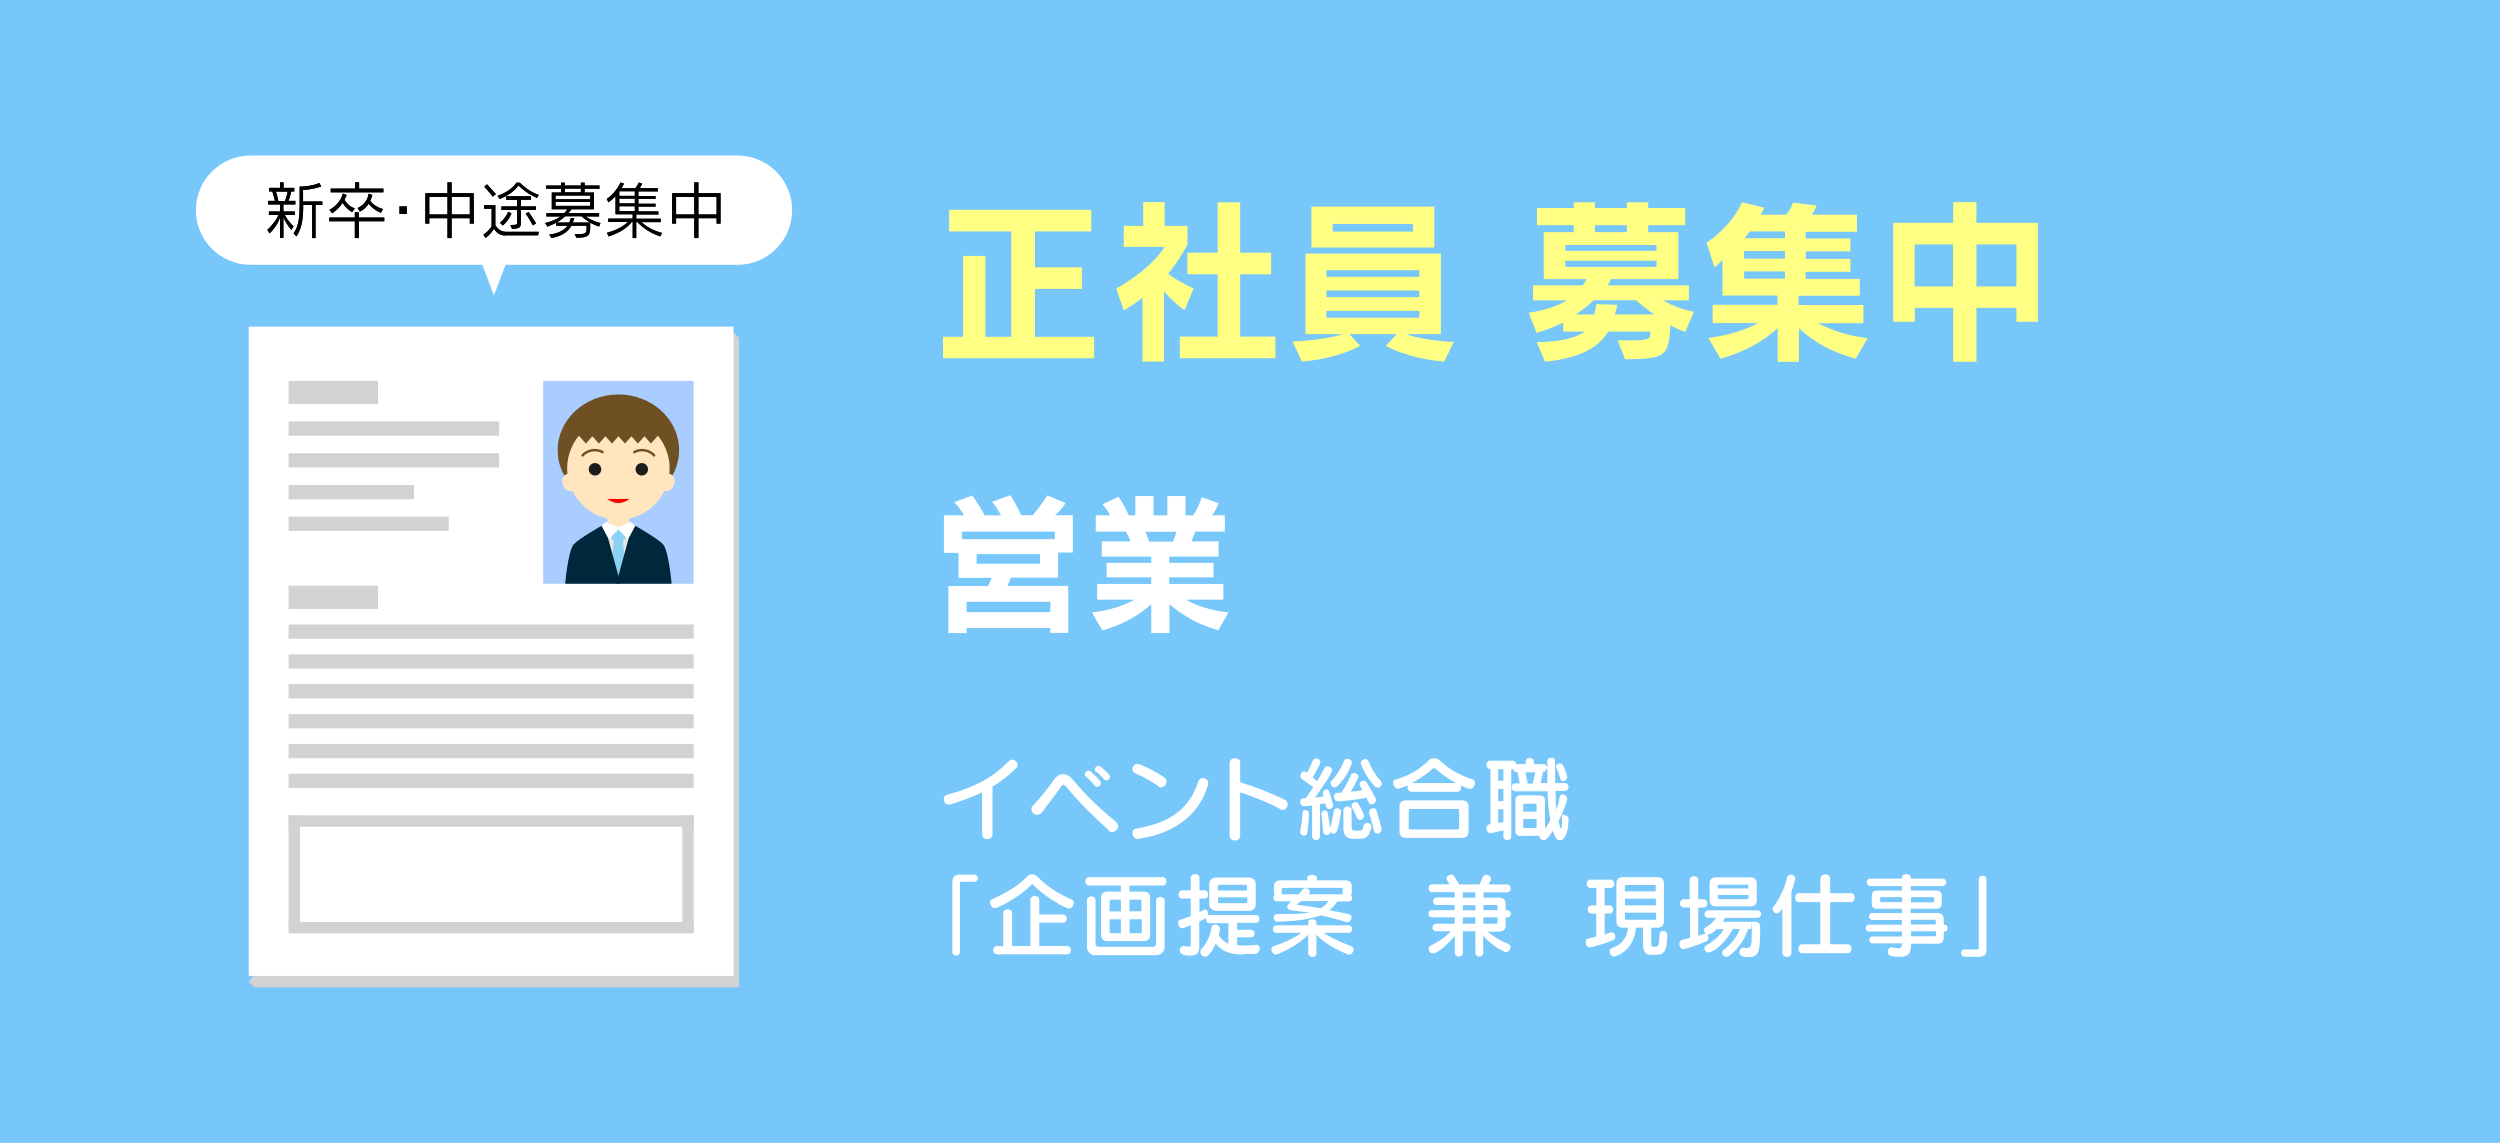 <?xml version="1.0" encoding="UTF-8"?> <svg xmlns="http://www.w3.org/2000/svg" version="1.1" viewBox="0 0 1400 640"><defs><style> .cls-1 { fill: #8cd2f5; } .cls-2, .cls-3 { fill: #6e5023; } .cls-4 { fill: red; } .cls-4, .cls-5, .cls-3 { fill-rule: evenodd; } .cls-6 { fill: #fff; } .cls-7 { fill: none; stroke: #735023; stroke-linecap: round; stroke-miterlimit: 10; stroke-width: 1.4px; } .cls-8 { fill: #1c1c1c; } .cls-5, .cls-9 { fill: #ffe6be; } .cls-10 { fill: #282828; } .cls-11 { fill: #77c7fb; } .cls-12 { fill: #00283c; } .cls-13 { fill: #64a028; } .cls-14 { fill: #ffff83; } .cls-15 { fill: #aacdff; } .cls-16 { fill: #d2d2d2; } .cls-17 { fill: #bbd5a1; } .cls-18 { fill: #e6e6e6; } </style></defs><g><g id="_レイヤー_2"><rect class="cls-11" y="0" width="1400" height="640"></rect><g><path class="cls-6" d="M550.1,443.7c-6.1,3-17.3,6.9-18.9,6.9s-2.7-1.5-2.7-3,.5-2.1,1.7-2.5c16.4-4.4,26.1-10,34.6-18.7.7-.7,1.4-1,2.1-1,1.5,0,2.9,1.4,2.9,2.9s-.2,1.3-.8,1.9c-4,4-8.3,7.4-13.2,10.3v26.9c0,1.6-1.4,2.5-2.9,2.5s-2.9-.8-2.9-2.5v-23.8h0Z"></path><path class="cls-6" d="M620.9,464.9c-8.9-7.9-16.8-15.8-23.7-24.2-.6-.8-1.2-1.2-1.7-1.2s-.9.4-1.4,1.1c-2.8,4-6.7,9.3-10.6,14.3-.8,1-1.8,1.4-2.7,1.4-1.7,0-3.2-1.5-3.2-3.1s.3-1.5,1-2.2c4.1-4.3,9.1-10.6,11.6-14.3,1.4-2.1,3.2-3.2,5.1-3.2s3.9,1.1,5.7,3.3c6.7,8.2,14.9,16.1,23.7,23.2,1,.8,1.4,1.7,1.4,2.6,0,1.7-1.5,3.3-3.2,3.3s-1.4-.2-2-.8h0ZM614.4,440.6c-.5,0-1-.2-1.4-.7-1.6-2-3.5-3.9-4.9-5-.5-.4-.6-.8-.6-1.3,0-1,.9-2,2-2s.9.1,1.3.5c1.5,1.3,3.4,3,5.2,5.1.4.5.5.9.5,1.4,0,1.1-1,2-2.1,2h0ZM619.7,437.1c-.5,0-1-.2-1.4-.7-1.4-1.6-2.9-3.1-4.4-4.2-.6-.4-.8-.9-.8-1.4,0-1,1-1.9,2-1.9s.8.1,1.2.4c5.3,4.3,5.3,5.5,5.3,5.8,0,1-1,1.9-1.9,1.9h0Z"></path><path class="cls-6" d="M649,440.4c-3.2-2.2-8.9-5.5-13.3-7.4-1.1-.5-1.6-1.4-1.6-2.2,0-1.5,1.2-3,2.9-3s10.4,4.3,14.9,7.5c1,.7,1.4,1.5,1.4,2.4,0,1.6-1.5,3.2-3.1,3.2s-.9-.1-1.3-.4h0ZM637.9,469.8c-.2,0-.4,0-.6,0-1.9,0-3.1-1.6-3.1-3.2s.7-2.4,2.2-2.6c19.7-3.4,29.9-11.6,34.7-26.6.4-1.1,1.4-1.7,2.5-1.7s3,1,3,2.6,0,.5,0,.8c-4,15.2-17,27.4-38.5,30.5h0Z"></path><path class="cls-6" d="M688.7,427c0-1.6,1.5-2.4,2.9-2.4s2.9.8,2.9,2.4v11c6.9,2.2,16.7,5.7,25.2,10,1,.6,1.4,1.5,1.4,2.4,0,1.6-1.2,3.2-2.7,3.2s-.8-.1-1.2-.4c-7.6-4.1-16.5-7.5-22.7-9.5v24.4c0,1.7-1.4,2.6-2.9,2.6s-3-.9-3-2.6v-41.1h0Z"></path><path class="cls-6" d="M734.6,451.1c-1.5.1-3,.2-4.2.4h-.2c-1.3,0-2.1-1.3-2.1-2.5s.6-1.9,1.9-2c.4,0,.8,0,1.2,0,1.4-1.9,2.8-4,4.2-6.1-1.5-1.2-3.8-2.9-6.2-4.6-.7-.5-1-1.2-1-1.9,0-1.2.9-2.4,2-2.4s.9.2,1.7.8c1-1.9,2.3-4.6,3.4-7,.4-.8,1-1.1,1.7-1.1,1.2,0,2.4,1,2.4,2.2s-3.6,7.2-4.3,8.4c1,.9,1.8,1.6,2.5,2.1,1.8-3,3.3-5.6,4.1-7.2.4-.8,1-1.1,1.7-1.1,1.2,0,2.6,1,2.6,2.2,0,1.9-9.2,15-9.5,15.3,1.5-.1,3.1-.3,4.6-.6l-.3-1.2c0-.2,0-.5,0-.7,0-1.2,1-2,2-2s1.4.4,1.7,1.4c.7,2.2,2,6.7,2,7.5,0,1.3-1.1,2.1-2.2,2.1s-1.6-.7-2.2-3.3c-.9.1-1.9.4-2.9.5v18c0,1.4-1.1,2.1-2.2,2.1s-2.2-.7-2.2-2.1v-17.4h0ZM730.3,468c-1.1,0-2.2-.9-2.2-2.1s0-.2,0-.4c.8-4.1,1.2-8.1,1.3-10.2,0-1.2.9-1.7,1.7-1.7s1.9.7,1.9,2c0,2.5-.4,6.9-.9,10.7-.2,1.2-1,1.7-1.8,1.7h0ZM740,455.7c0-1.2.9-1.9,1.8-1.9s1.5.5,1.7,1.5c.4,2.3,1.1,5.9,1.4,8.2.8-2.6,1.7-6.9,2-9.4.2-1,1-1.5,1.8-1.5s2.3.7,2.3,1.9,0,.3,0,.4c-1.9,11.9-2.9,11.9-4.1,11.9s-1.4-.4-1.8-.9c-.3,1.1-1.3,1.7-2.2,1.7s-1.8-.5-1.9-1.7c-.2-1.8-.8-7.2-1.1-9.9v-.3h0ZM747.4,441c-1.2,0-2.2-1.2-2.2-2.4s.2-1,.6-1.5c3.2-3.4,5.1-6.8,6.8-10.9.4-.9,1.1-1.3,1.9-1.3,1.2,0,2.5.9,2.5,2.1s-2.5,7.8-7.8,13c-.6.6-1.2.9-1.7.9h0ZM749.2,448.7c-1.4,0-2.2-1.3-2.2-2.5s.6-2.1,1.9-2.2c.8,0,1.5-.1,2.2-.1,2.5-3.4,4.5-7.9,5.4-9.9.4-.8,1.1-1.1,1.7-1.1,1.2,0,2.5,1,2.5,2.1s0,.5-.2.8c-.7,1.5-2.2,4.5-4.1,7.6,2.7-.3,5-.6,6.6-.9-1.6-2.8-1.7-2.9-1.7-3.3,0-1.1,1.1-2,2.3-2s1.3.3,1.7,1c1.3,2,5.3,8.6,5.3,9.8s-1.3,2.4-2.5,2.4-1.3-.3-1.7-1.2c-.4-.8-.8-1.6-1.2-2.5-2.3.6-8,1.5-16,2.1h-.2ZM758,469.8c-4.1,0-5.7-2.5-5.7-6v-10.1c0-1.4,1.2-2.1,2.3-2.1s2.3.7,2.3,2.1v8.7c0,2,.4,2.8,2.2,2.8h1.2c2.3,0,2.7-.2,3.3-2.8.3-1.1,1.1-1.6,1.9-1.6,1.2,0,2.5.9,2.5,2.2s0,.3,0,.5c-1.2,5-3.1,6.2-6.3,6.2h-3.5ZM761.6,459.1c-.8,0-1.5-.4-1.8-1.3-.6-1.5-1.7-4-2.7-5.6-.2-.4-.3-.7-.3-1,0-1.1,1.1-2,2.2-2s1.3.2,1.7,1c1.6,2.5,3.2,5.8,3.2,6.8s-1.2,2.2-2.3,2.2h0ZM771.4,441c-.6,0-1.2-.2-1.7-.8-4.5-4.8-7.7-11.9-7.7-13s1.3-2.1,2.5-2.1,1.5.4,1.9,1.3c1.7,4,3.6,7.5,6.8,10.9.4.5.6,1,.6,1.5,0,1.2-1.1,2.4-2.3,2.4h0ZM771.3,466.8c-.9,0-1.7-.5-1.9-1.6-.6-2.4-1.8-7.5-2.7-9.9,0-.3,0-.5,0-.7,0-1.2,1.2-2,2.3-2s1.5.4,1.7,1.1c1.2,3.3,3,10.1,3,10.8,0,1.4-1.2,2.3-2.4,2.3h0Z"></path><path class="cls-6" d="M790.3,443.3c-1.4,0-2.1-1.2-2.1-2.4s0-.9.3-1.2c-2.7,1.2-5.2,2-5.6,2-1.5,0-2.7-1.8-2.7-3.3s.4-1.6,1.4-1.9c7.9-2.2,13.8-6,18.8-11,.5-.6,1.6-.8,2.7-.8s2.1.2,2.7.8c5.3,4.9,11.2,8.6,18.7,10.9,1.1.3,1.5,1.2,1.5,2.1,0,1.5-1.2,3.3-2.7,3.3s-3.7-1.3-5.3-2c.2.4.2.8.2,1.2,0,1.2-.7,2.4-2.1,2.4h-25.9ZM787.4,469.2c-2.5,0-3.7-1.2-3.7-3.7v-13.6c0-2.5,1.2-3.7,3.7-3.7h31.3c2.5,0,3.7,1.2,3.7,3.7v13.6c0,2.5-1.2,3.7-3.7,3.7h-31.3ZM817.1,453.8c0-.5-.2-.8-.8-.8h-26.6c-.5,0-.8.3-.8.8v9.9c0,.5.3.8.8.8h26.6c.5,0,.8-.2.8-.8v-9.9ZM815.5,438.5c-4.3-2.2-8.2-5-11.7-8.1-.2-.2-.5-.3-.7-.3s-.5.1-.7.3c-3.3,3-7.3,5.8-11.7,8.1h24.7,0Z"></path><path class="cls-6" d="M851.5,468.2c-2,0-2.9-1-2.9-3v-16.8c0-2,.9-3,2.9-3h10.7c2,0,3,1,3,3v15.8c1.1-1.4,2.1-3.3,3-4.9-1-5.3-1.4-11.1-1.6-16.2h-18c-1.4,0-2.1-1.1-2.1-2.2s.7-2.2,2.1-2.2h2.5l-1.3-6.3h-.4c-1.3,0-1.8-.7-2-1.7h-1.1v37.7c0,1.4-1.1,2.1-2.2,2.1s-2.2-.7-2.2-2.1v-3.4c-2.7.7-4.9,1.2-6.7,1.5-.2,0-.4,0-.5,0-1.5,0-2.3-1.3-2.3-2.6s.7-2.3,2.3-2.5v-30.8h-.2c-1.4,0-2.1-1.2-2.1-2.3s.7-2.3,2.1-2.3h12.5c1.3,0,1.9.9,2.1,1.9h5.3v-1.4c0-1.4,1.2-2.1,2.3-2.1s2.3.7,2.3,2.1v1.4h5.2c1.4,0,2.1,1.1,2.1,2.1s-.8,2.2-2.2,2.2l-1.3,6.3h3.7v-6c0-2,0-4.1,0-6.2,0-1.4,1.1-2,2.2-2s2.2.7,2.2,2c0,4.3,0,8.4,0,12.2h5.4c1.4,0,2.1,1.1,2.1,2.2s-.7,2.2-2.1,2.2h-5.2c0,3,.2,7.8.5,10.5.3-.6.5-1.3.7-2.1.5-1.8.9-3.9,1.1-5,.3-1,.9-1.4,1.7-1.4,1.2,0,2.5,1,2.5,2.2s0,.3,0,.4c-.8,3.3-2.5,7.9-4.8,12.3.2,1,.8,4.2,1.3,4.2s.6-1.4.6-5.6.9-1.8,1.8-1.8,1.9.7,1.9,2c0,7.5-2.2,11.9-4.6,11.9s-3-1.7-4.1-5.3c-3.3,4.9-4.4,5.3-5.2,5.3-1.2,0-2.5-1.1-2.5-2.4h-10.3ZM841.9,430.8h-2.9v6.4h2.9v-6.4ZM841.9,441.8h-2.9v6.8h2.9v-6.8ZM841.9,453.2h-2.9v7.7c.9-.1,1.8-.3,2.9-.5v-7.2h0ZM860.5,450.6c0-.4-.2-.5-.6-.5h-6.3c-.4,0-.6.2-.6.6v3.8h7.5v-3.9h0ZM860.5,458.6h-7.5v4.5c0,.4.2.6.6.6h6.3c.4,0,.6-.2.6-.6v-4.5ZM859.7,432.5h-5.5l1.3,6.3h2.9l1.3-6.3h0ZM875.4,437.4c-.7,0-1.4-.4-1.6-1.2-.6-2.4-1.3-4.1-2.2-6.1-.2-.3-.2-.6-.2-.8,0-1.1,1.1-1.8,2.1-1.8s1.4.3,1.8,1.1c1.3,2.9,2.3,5.6,2.3,6.7s-1.2,2.1-2.2,2.1h0Z"></path><path class="cls-6" d="M533.4,494.1c0-3.1,1.2-4.3,4.2-4.3h8c1.3,0,2,1,2,2s-.7,2-2,2h-7.5c-.4,0-.5.2-.5.5v38.8c0,1.3-1.1,2-2.1,2s-2.2-.7-2.2-2v-39.1h0Z"></path><path class="cls-6" d="M578.4,495.2s-.2-.1-.2-.1c0,0-.2,0-.3.1-7.5,7.7-19.3,13.4-20.7,13.4s-2.8-1.6-2.8-3.1.4-1.5,1.2-1.9c8-3.7,15.2-7.8,19.4-12.6.8-.9,1.9-1.4,3-1.4s2,.4,2.8,1.2c5.5,5.7,12.3,9.9,19.3,12.9.9.4,1.2,1.1,1.2,1.9,0,1.5-1.2,3.2-2.7,3.2s-12.8-5.8-20.3-13.6h0ZM558.3,534.4c-1.4,0-2.1-1.1-2.1-2.3s.7-2.3,2.1-2.3h3.5v-18.5c0-1.4,1.3-2.1,2.5-2.1s2.5.7,2.5,2.1v18.5h10.2v-26c0-1.4,1.3-2.1,2.5-2.1s2.5.7,2.5,2.1v8.3h13.3c1.4,0,2.1,1.1,2.1,2.3s-.7,2.3-2.1,2.3h-13.3v13.1h15.6c1.4,0,2.1,1.1,2.1,2.3s-.7,2.3-2.1,2.3h-39.4,0Z"></path><path class="cls-6" d="M620.3,527c-2.5,0-3.7-1.2-3.7-3.7v-20.3c0-2.5,1.2-3.7,3.7-3.7h7.4v-3.4h-17.8c-1.4,0-2.1-1.2-2.1-2.4s.7-2.3,2.1-2.3h41.2c1.4,0,2.1,1.2,2.1,2.3s-.7,2.4-2.1,2.4h-18.6v3.4h7.9c2.5,0,3.7,1.2,3.7,3.7v20.3c0,2.5-1.2,3.7-3.7,3.7h-20.1ZM613.2,534.9c-2.4,0-4.5-2-4.5-4.6v-26.2c0-1.4,1.2-2.1,2.4-2.1s2.4.7,2.4,2.1v24.5c0,.9.7,1.6,1.6,1.6h30.7c.9,0,1.6-1,1.6-1.9v-23.9c0-1.4,1.2-2.1,2.4-2.1s2.4.7,2.4,2.1v25.9c0,2.6-2.1,4.6-4.5,4.6h-34.5ZM627.7,503.8h-5.5c-.5,0-.8.2-.8.8v5.8h6.3v-6.5ZM627.7,514.8h-6.3v7c0,.5.3.8.8.8h5.5v-7.8h0ZM639.3,504.6c0-.5-.3-.8-.8-.8h-6v6.5h6.7v-5.8ZM639.3,514.8h-6.7v7.8h6c.5,0,.8-.2.8-.8v-7h0Z"></path><path class="cls-6" d="M696.2,534.6c-6.7-.2-11.3-1.2-15.4-6.2,0,.2-3.2,7.3-5.7,7.3s-2.8-1.4-2.8-2.9.2-1,.6-1.5c4.3-4.8,5.2-9.6,5.5-11.8.2-1.2,1.1-1.8,2.1-1.8s2.7.9,2.7,2.3,0,.2,0,.4c-.2,1-.4,2.3-.7,3.3,1.5,2.4,3.4,3.9,5.4,4.8v-11.5h-10.7c-1.2,0-1.8-1-1.8-2.2s0-.6,0-.8c-.8.6-2.7,1.6-3.8,2.1v13.8c0,3.4-1.1,5.2-4.8,5.2s-2.5-.2-4.1-.5c-1.4-.2-2-1.4-2-2.5s.7-2.3,2.1-2.3.3,0,.4,0c1.3.2,2.1.3,2.7.3.8,0,.9-.3.9-1.2v-10.8c-3.6,1.6-4.1,1.7-4.6,1.7-1.4,0-2.5-1.5-2.5-2.9s.4-1.5,1.3-1.8c1.8-.6,3.9-1.4,5.8-2.1v-9.8h-4.7c-1.4,0-2.1-1.2-2.1-2.3s.7-2.3,2.1-2.3h4.7v-7c0-1.4,1.2-2.1,2.5-2.1s2.4.7,2.4,2.1v7h2.8c1.4,0,2.1,1.1,2.1,2.3s-.7,2.3-2.1,2.3h-2.8v7.6c.9-.5,1.7-.9,2.2-1.2.3-.2.6-.3.9-.3,1.1,0,1.8,1.3,1.8,2.4s0,.5,0,.7h26.6c1.4,0,2.1,1.1,2.1,2.2s-.7,2.2-2.1,2.2h-10.4v3.9h7.7c1.4,0,2.1,1.1,2.1,2.1s-.7,2.1-2.1,2.1h-7.7v4.4c1.1,0,2.2.2,3.6.2h.5c2.8,0,6.7-.4,6.7-.4h0c1.3,0,1.9.9,1.9,2s-1,3.1-2.5,3.1h-6.9ZM681.2,510.1c-2.1,0-4-1.5-4-3.6v-11.5c0-2.1,1.8-3.6,4-3.6h18c2.2,0,4,1.5,4,3.6v11.5c0,2.1-1.6,3.6-4,3.6h-18ZM698.4,496.3c0-.4-.4-.8-.8-.8h-14.8c-.4,0-.8.4-.8.8v2.4h16.3v-2.4h0ZM698.4,502.5h-16.3v2.5c0,.4.4.8.8.8h14.8c.4,0,.8-.4.8-.8v-2.5h0Z"></path><path class="cls-6" d="M741.2,522.4c3.4,2.3,8.7,5,15.4,7.4,1,.4,1.4,1.1,1.4,1.9,0,1.3-1.1,2.8-2.3,2.8s-.4,0-.6,0c-6.9-2.5-13.2-6.3-17.9-11v10.3c0,1.4-1.1,2.1-2.3,2.1s-2.3-.7-2.3-2.1v-10.3c-5.6,5.2-11.1,8.5-17.7,11-.2,0-.4,0-.6,0-1.3,0-2.3-1.5-2.3-2.8s.4-1.6,1.4-1.9c6.3-2.1,10.8-4.2,15.4-7.4h-14c-1.3,0-2-1.1-2-2.1s.7-2.1,2-2.1h17.8v-1.8c0-1.1,1.2-1.6,2.3-1.6s2.3.6,2.3,1.6v1.8h18c1.4,0,2,1.1,2,2.1s-.7,2.1-2,2.1h-14ZM749,504.7c-1.2,1.8-2.8,3.6-4.5,5,3.5.7,7.2,1.4,10.8,2.2,1.1.3,1.6,1.1,1.6,2s-1,2.5-2.3,2.5-.4,0-.6,0c-4.8-1.5-9.5-2.8-14.5-3.8-6.2,2.3-14.2,3.3-24.1,3.6h0c-1.4,0-2.1-1.2-2.1-2.3s.6-2,1.9-2c7,0,14.1-.1,18.4-.8-2.7-.4-7.3-.9-10.1-1.3-1.7-.2-2.7-1-2.7-1.9s.2-1.5,2.5-3.2h-8.1c-1.4,0-2.1-1-2.1-1.9s.2-1.3.8-1.6c-.2-.3-.5-.7-.5-1.1v-3.4c0-2.5,1.2-3.7,3.7-3.7h15v-1.3c0-1.2,1.3-1.8,2.7-1.8s2.7.6,2.7,1.8v1.3h15.8c2.5,0,3.7,1.2,3.7,3.7v3.4c0,.5-.3.9-.6,1.2.6.4.8,1,.8,1.6,0,1-.7,1.9-2.1,1.9h-5.8ZM752.1,498c0-.5-.3-.8-.8-.8h-32.7c-.5,0-.8.2-.8.8v2c0,.3,0,.6-.2.8h9.6c.8-.8,1.4-1.6,2.1-2.5.5-.6,1.2-.9,1.8-.9,1.2,0,2.4.8,2.4,1.8s-.2,1-.8,1.6h19.4c-.2-.2-.2-.5-.2-.8v-2h0ZM728.5,504.7c-.7.5-1.3,1.1-2,1.6,0,.1-.2.1-.2.2s0,.1.3.2c4.3.5,8.7,1.2,13,1.9,1.7-1,3.3-2.4,4.3-4h-15.3Z"></path><path class="cls-6" d="M832.8,521.5c3.1,2.7,7.3,5.2,12,7.2.8.4,1.1,1,1.1,1.8,0,1.2-1,2.6-2.5,2.6s-.8,0-1.2-.3c-4.7-2.2-8.3-5.2-11.6-8.7v9.5c0,1.4-1.1,2.1-2.2,2.1s-2.2-.7-2.2-2.1v-12.1h-7v12.1c0,1.4-1.1,2.1-2.2,2.1s-2.3-.7-2.3-2.1v-9.5c-3.4,4.3-9.8,9.8-11.9,9.8s-2.7-1.3-2.7-2.6.4-1.5,1.4-1.9c4.1-2,7.7-4.3,11-7.9h-8.2c-1.4,0-2.1-1.1-2.1-2.1s.7-2.1,2.1-2.1h10.3v-3.6h-12.8c-1.3,0-1.9-1-1.9-2s.6-2,1.9-2h12.8v-2.9h-10c-1.4,0-2.1-1.1-2.1-2.1s.7-2.1,2.1-2.1h10v-3h-12.5c-1.4,0-2.1-1.1-2.1-2.2s.7-2.2,2.1-2.2h9.7c-.4-.7-.9-1.4-1.4-2.1-.2-.4-.3-.8-.3-1.1,0-1.2,1.2-2.2,2.5-2.2s1.3.3,1.8,1c1.1,1.7,2.1,3.3,2.7,4.5h11.3c.9-1.5,1.5-3.1,1.9-4.1.4-.9,1.2-1.3,2.1-1.3s2.5.8,2.5,2-.9,2.5-1.3,3.4h10.3c1.4,0,2.1,1.1,2.1,2.2s-.7,2.2-2.1,2.2h-13.1v3h8.7c2.5,0,3.7,1.2,3.7,3.7v3.4h1c1.3,0,1.9,1,1.9,2s-.7,2-1.9,2h-1v4.2c0,2.5-1.2,3.7-3.7,3.7h-6.6ZM826.2,499.7h-7v3h7v-3ZM826.2,506.9h-7v2.9h7v-2.9ZM826.2,513.7h-7v3.6h7v-3.6ZM838.6,507.6c0-.5-.3-.8-.8-.8h-7.1v2.9h7.9v-2.1h0ZM838.6,513.7h-7.9v3.6h7.1c.5,0,.8-.3.8-.8v-2.9h0Z"></path><path class="cls-6" d="M894,511.6h-2.8c-1.4,0-2.1-1.2-2.1-2.3s.7-2.3,2.1-2.3h2.8v-9.8h-3.4c-1.4,0-2.1-1.2-2.1-2.3s.7-2.3,2.1-2.3h11.3c1.4,0,2.1,1.1,2.1,2.3s-.7,2.3-2.1,2.3h-3.3v9.8h2.7c1.4,0,2.1,1.1,2.1,2.3s-.7,2.3-2.1,2.3h-2.7v11.7c1.2-.4,2.2-.7,3-1,.4-.2.7-.2,1-.2,1.3,0,2,1.2,2,2.3s-.4,1.7-1.3,2.1c-3.9,1.7-12.3,4.1-12.9,4.1-1.4,0-2.4-1.5-2.4-2.9s.5-2,1.7-2.2c1.4-.3,3-.7,4.2-1v-12.9h0ZM924.7,534.7c-3.2,0-4.6-1.8-4.6-6v-9.2h-3.9c-1.4,13.9-12.1,16.2-12.3,16.2-1.5,0-2.5-1.5-2.5-2.9s.4-1.5,1.2-1.8c6.6-2.4,8.7-6.8,9.1-11.5h-2.8c-2.5,0-3.7-1.2-3.7-3.7v-20.9c0-2.5,1.2-3.7,3.7-3.7h19.2c2.5,0,3.7,1.2,3.7,3.7v20.9c0,2.5-1.2,3.7-3.7,3.7h-3.4v8.9c0,1.5.4,1.8,2,1.8s2.5,0,2.6-6.8c0-1.5,1.1-2.1,2.1-2.1s2.3.8,2.3,2.1h0c-.2,9.9-1.9,11.3-6.7,11.3h-2.5,0ZM927.3,496.4c0-.5-.3-.8-.8-.8h-15.8c-.5,0-.8.2-.8.8v2.8h17.3v-2.8h0ZM927.3,503.3h-17.3v3.7h17.3v-3.7ZM927.3,511.1h-17.3v3.2c0,.5.3.8.8.8h15.8c.5,0,.8-.2.8-.8v-3.2h0Z"></path><path class="cls-6" d="M946.2,508.2h-3.3c-1.4,0-2.1-1.2-2.1-2.3s.7-2.3,2.1-2.3h3.3v-10.8c0-1.4,1.2-2.1,2.4-2.1s2.4.7,2.4,2.1v10.8h3c1.4,0,2.1,1.1,2.1,2.3s-.7,2.3-2.1,2.3h-3v15.9c1.1-.4,2-.7,2.8-1,.4-.2.8-.2,1.1-.2,1.2,0,1.8,1,1.8,2.1s-.4,1.9-1.2,2.2c-4,1.8-11.8,4.3-12.9,4.3s-2.2-1.4-2.2-2.8.5-2.1,1.7-2.4c1.6-.4,3-.7,4.3-1v-17.2h0ZM979,520.1c-1.9,5.7-5.3,11.1-10.5,15.1-.5.4-1.1.6-1.6.6-1.3,0-2.5-1-2.5-2.2s.3-1.3,1.1-1.9c4.1-3,7.2-7.2,8.8-11.5h-3.9c-4.4,8.7-11.8,13.2-13.4,13.2s-2.5-1.2-2.5-2.3.4-1.4,1.3-1.9c4.3-2.5,7.3-5.2,9.6-8.9h-4c-2.1,2-3.8,3-4.9,3s-2.3-1.2-2.3-2.3.3-1.2.9-1.5c2.6-1.6,4.5-3.4,5.9-5.5h-4.4c-1.4,0-2.1-1.1-2.1-2.1s.7-2.1,2.1-2.1h27.5c1.4,0,2.1,1.1,2.1,2.1s-.7,2.1-2.1,2.1h-18c-.4.8-.9,1.5-1.3,2.2h17.8c2,0,3.1.9,3.1,2.9,0,13.1-.5,16.8-5.9,16.8s-2.4-.2-4-.4c-1.2-.2-1.7-1.2-1.7-2.3s.7-2.5,2-2.5.2,0,.4,0c.8.2,1.4.2,1.9.2,2.5,0,2.6-1.9,2.6-10.1s-.2-.5-.5-.5h-1.5,0ZM961.1,507.6c-2.5,0-3.7-1.2-3.7-3.7v-8.9c0-2.5,1.2-3.7,3.7-3.7h19c2.5,0,3.7,1.2,3.7,3.7v8.9c0,2.5-1.2,3.7-3.7,3.7h-19ZM979.1,496.2c0-.5-.3-.8-.8-.8h-15.6c-.5,0-.8.3-.8.8v1.3h17.1v-1.3h0ZM979.1,501.2h-17.1v1.5c0,.5.2.8.8.8h15.6c.5,0,.8-.3.8-.8v-1.5h0Z"></path><path class="cls-6" d="M998,509c-1.4,2-2.2,2.5-3,2.5-1.2,0-2.3-1.3-2.3-2.5s.2-.9.5-1.3c2.9-3.7,6.2-10,7.6-16.3.2-1.1,1.2-1.6,2.1-1.6s2.4.8,2.4,2,0,.3,0,.5c-.5,2.3-1.2,4.6-2.1,7v34.3c0,1.5-1.3,2.3-2.5,2.3s-2.6-.8-2.6-2.3v-24.5h0ZM1009.2,533.8c-1.4,0-2.1-1.2-2.1-2.5s.7-2.5,2.1-2.5h10.2v-23.6h-12c-1.4,0-2.1-1.2-2.1-2.5s.7-2.5,2.1-2.5h12v-8.2c0-1.6,1.4-2.4,2.8-2.4s2.7.8,2.7,2.4v8.2h11.6c1.4,0,2.1,1.2,2.1,2.5s-.7,2.5-2.1,2.5h-11.6v23.6h9.8c1.4,0,2.1,1.2,2.1,2.5s-.7,2.5-2.1,2.5h-25.4Z"></path><path class="cls-6" d="M1070.2,528.3c0,5.4-1.3,7.5-6,7.5s-3.1-.2-5.2-.5c-1.3-.2-1.9-1.3-1.9-2.3s.8-2.5,2.1-2.5.2,0,.4,0c1.6.3,2.8.5,3.6.5,1.5,0,1.8-.7,1.9-2.7h-16.4c-1.3,0-1.9-1-1.9-2s.6-1.9,1.9-1.9h16.4v-2.8h-18.6c-1.2,0-1.7-1-1.7-1.9s.6-1.9,1.7-1.9h18.6v-2.6h-16.5c-1.3,0-1.9-1-1.9-2s.6-1.9,1.9-1.9h16.5v-2.4h-13.9c-2,0-3-1-3-3v-4.2c0-2,1-3,3-3h13.9v-2.5h-17.6c-1.4,0-2.1-1.1-2.1-2.1s.7-2.1,2.1-2.1h17.6v-.7c0-1.2,1.2-1.8,2.5-1.8s2.4.6,2.4,1.8v.7h17.8c1.4,0,2.1,1.1,2.1,2.1s-.7,2.1-2.1,2.1h-17.8v2.5h14.4c2,0,3,1,3,3v4.2c0,2-1,3-3,3h-14.4v2.4h14.8c2.4,0,3.7,1.2,3.7,3.7v2.9h.5c1.2,0,1.7,1,1.7,1.9s-.6,1.9-1.7,1.9h-.5v3.1c0,2.5-1.2,3.7-3.7,3.7h-14.8ZM1065.2,502.4h-11.7c-.4,0-.6.2-.6.6v1.6c0,.4.2.6.6.6h11.7v-2.9h0ZM1083.1,503c0-.4-.2-.6-.6-.6h-12.3v2.9h12.3c.4,0,.6-.2.6-.6v-1.6h0ZM1084.1,515.9c0-.5-.3-.8-.8-.8h-13.2v2.6h13.9v-1.8h0ZM1084.1,521.5h-13.9v2.8h13.2c.5,0,.8-.3.8-.8v-2Z"></path><path class="cls-6" d="M1100.2,535.7c-1.3,0-2-1-2-2s.7-2,2-2h7.4c.4,0,.5-.2.5-.5v-38.8c0-1.3,1.1-2,2.2-2s2.1.7,2.1,2v39.1c0,3.1-1.2,4.3-4.2,4.3h-8,0Z"></path></g><g><path class="cls-14" d="M528.1,200.6v-12h11.2v-45.3h12.5v45.3h14.5v-59h-34.8v-12.1h79.6v12.1h-31.5v20.1h26.3v12.1h-26.3v26.8h33.1v12h-84.5Z"></path><path class="cls-14" d="M639.8,202.5v-35.7c-3.2,2.4-6.7,4.8-10.5,7l-4.2-12.2c17.6-10.1,24.3-19.1,27.1-23.3h-22.9v-11.8h10.9v-13.3h12v13.3h12.8v10.3s-3.7,7.7-10.8,16.4c2.9,2.6,9.3,6.2,14.2,8.3l-5,12.1c-3.9-2.4-8.7-6.9-11.6-10.5v39.4h-12,0ZM660.7,200.6v-12.1h21.2v-34.9h-17v-12.1h17v-28.2h12.6v28.2h17.3v12.1h-17.3v34.9h19.7v12.1h-53.6,0Z"></path><path class="cls-14" d="M808.7,202.5c-14.3-1.1-26.7-5.5-32.6-8.8l6-6.6h-26.4l6,6.6c-7.1,3.8-18.5,7.6-32.6,8.8l-5.3-11.3c9.8-.2,24.1-2.4,27.9-4.1h-20.6v-45.1h75.8v45.1h-19.5c4.1,1.8,17,4.1,26.7,4.4l-5.3,11h0ZM734.4,138.6v-22.9h68.8v22.9h-68.8ZM794.8,151.3h-52v3.7h52v-3.7ZM794.8,162.7h-52v3.7h52v-3.7ZM794.8,174.1h-52v3.8h52v-3.8ZM791.3,125.4h-45v4.3h45v-4.3Z"></path><path class="cls-14" d="M943.8,185.9c-3.2-1.1-5.7-2.3-8.4-3.8-.9,17.9-3,18.8-25.4,19.1l-4.1-10.6h2.1c15.7,0,16.1-.1,16.1-4.3v-.6h-23.5c-5.5,8.8-15.1,14.7-35.4,16.9l-4.6-11c14-.2,22.1-2.5,26.9-5.9h-12.1v-5.1c-4.5,2.2-9.6,4.3-14.9,5.8l-4.4-11.3c7.8-1,15.8-3.5,21.4-6.9h-19v-8.4h27.7c.8-.9,1.7-2.3,2.3-3.5h-24v-26.3h16.8v-3.9h-20.6v-9.6h20.6v-3.2h11.9v3.2h17.9v-3.2h11.9v3.2h20.7v9.6h-20.7v3.9h16.9v26.3h-37.8c-.5,1.2-1.1,2.4-1.9,3.5h45.6v8.4h-14.7c5.7,3.1,11,5.1,17.5,6.4l-4.8,11.3h0ZM927.7,137.2h-51.1v3.3h51.1v-3.3ZM927.7,146h-51.1v3.5h51.1v-3.5ZM892.5,168.1c-3.1,3-6.2,5.5-10.2,8h10.4c.6-1.7,1.1-4.2,1.3-5.8l11.7.4c-.3,1.6-.8,3.8-1.4,5.4h22.1c-3.5-2.3-7.4-5.5-10.3-8h-23.6ZM911.1,126.1h-17.9v3.9h17.9s0-3.9,0-3.9Z"></path><path class="cls-14" d="M1039.4,200.9c-15.1-4-24.2-10.1-32-17.1v18.8h-11.9v-18.8c-7.7,6.9-17.2,12.8-32,17.1l-6.8-11.6c11.8-1.7,21-4.6,27.8-8.4h-25.4v-10.2h36.3v-5.2h-30.8v-20c-1.3,1.5-3,3-4.5,4.2l-4.4-13.8c9.1-6.1,16.1-14.3,19.9-22.6l12.4,3c-.5,1.2-1.2,2.6-2,3.9h14.4c2.3-3,3.8-6.7,3.8-6.7l13.1,1.6s-.9,2.9-2.8,5.1h25.4v9.6h-28.7v3.8h25v7.2h-25v4.2h25v7.2h-25v4h30.3v9.4h-34.3v5.2h36.3v10.2h-25.4c7.6,4,16.2,6.9,27.8,8.4l-6.8,11.6h0ZM999.6,129.6h-19.7c-.7,1.1-1.9,2.6-3.2,3.8h22.9v-3.8h0ZM999.6,140.6h-22.9v4.2h22.9v-4.2ZM999.6,152h-22.9v4h22.9v-4Z"></path><path class="cls-14" d="M1129.2,180.2v-7.8h-22.4v30.2h-13v-30.2h-21.5v7.8h-12.1v-55.4h33.6v-11.6h13v11.6h34.5v55.4h-12.1ZM1093.7,136.9h-21.5v23.5h21.5v-23.5ZM1129.2,136.9h-22.4v23.5h22.4v-23.5Z"></path></g><g><path class="cls-6" d="M588.2,354.5v-2.8h-46.9v2.8h-10.2v-26.3h22.2c1.1-2,2-4.6,2-4.6h-18.5v-14h-8.2v-21h11.3c-1.3-2.3-3.2-4.8-5.5-7.4l10-3.7c2.6,3.4,4.9,7.1,7,11.1h9.2c-1.4-2.6-2.9-5-5-7.6l10.2-3.7c2.3,3.5,4.2,7.1,6,11.2h6.5s4.5-5.1,8.2-11.1l10.2,4.3c-1.5,2.6-3.7,5.1-6,6.8h10.1v20.9h-8.3v14.1h-26.5s-.7,2.3-1.9,4.6h34.1v26.3h-10.2,0ZM590.7,297.7h-52v4.2h52v-4.2ZM588.2,337h-46.9v5.8h46.9v-5.8ZM582.4,310.3h-35.5v5.4h35.5v-5.4Z"></path><path class="cls-6" d="M682.3,353c-11.7-3.4-19.6-8.1-27.4-14.6v16.1h-10.2v-16.1c-6.8,6-15.5,11.4-27.4,14.6l-5.8-10c10-1.3,17.5-3.7,23.8-7.2h-20.9v-8.8h30.3v-3.7h-25v-8.1h25v-3.5h-27.7v-8.5h16.1c-.7-1.9-1.8-4.2-2.6-5.5h-16.9v-9.1h8.1c-1.1-2.1-2.6-4.2-4.3-6.2l9-4.2c2.1,3,4.2,7,5.7,10.4h3.7v-10.8h10.2v10.8h7.7v-10.8h10.2v10.8h4.3c1.8-2.6,3.6-6.5,4.8-10.2l9.4,3.4c-.9,2.5-2.2,4.8-3.7,6.8h7.2v9.1h-16.7c-.3,1.6-1.1,3.6-2,5.5h15.2v8.5h-27.6v3.5h24.8v8.1h-24.8v3.7h30.3v8.8h-20.9c5.8,3.5,13.9,6,23.8,7.2l-5.8,10h0ZM641.4,297.8c.7,1.5,1.6,3.7,2,5.5h13.4c.8-1.7,1.6-4,2-5.5h-17.4Z"></path></g><g><polygon class="cls-16" points="413.9 552.9 142.4 552.9 139.3 549.8 410.8 186.2 413.9 189.3 413.9 552.9"></polygon><rect class="cls-6" x="139.3" y="182.9" width="271.5" height="363.6"></rect><rect class="cls-16" x="161.6" y="213.3" width="50.1" height="13"></rect><rect class="cls-16" x="161.6" y="328" width="50.1" height="13"></rect><rect class="cls-16" x="161.6" y="236" width="117.9" height="8"></rect><rect class="cls-16" x="161.6" y="253.8" width="117.9" height="8"></rect><rect class="cls-16" x="161.6" y="271.6" width="70.2" height="8"></rect><rect class="cls-16" x="161.6" y="289.3" width="89.7" height="8"></rect><rect class="cls-16" x="161.6" y="349.7" width="226.9" height="8"></rect><rect class="cls-16" x="161.6" y="366.4" width="226.9" height="8"></rect><rect class="cls-16" x="161.6" y="383.1" width="226.9" height="8"></rect><rect class="cls-16" x="161.6" y="399.9" width="226.9" height="8"></rect><rect class="cls-16" x="161.6" y="416.6" width="226.9" height="8"></rect><rect class="cls-16" x="161.6" y="433.3" width="226.9" height="8"></rect><rect class="cls-16" x="161.6" y="456.6" width="226.9" height="6.4"></rect><rect class="cls-16" x="161.6" y="516.3" width="226.9" height="6.4"></rect><rect class="cls-16" x="161.6" y="456.6" width="6.4" height="64"></rect><rect class="cls-16" x="382.1" y="456.6" width="6.4" height="64"></rect><polygon class="cls-6" points="276.6 165.5 265 134.7 288.3 134.7 276.6 165.5"></polygon><g><path class="cls-6" d="M413,87.1H140.3c-16.9,0-30.6,13.7-30.6,30.6s13.7,30.6,30.6,30.6h272.7c16.9,0,30.6-13.7,30.6-30.6s-13.7-30.6-30.6-30.6h0Z"></path><g><g><path d="M156.8,133.3v-11.5c-.9,3.2-3.7,6.9-5.8,8.9l-1.3-2c1.7-1.4,5.2-5.4,6.2-8.3h-5.3v-2h6.2v-3.9h-6.7v-2h3.9c-.6-2.3-1.2-4.6-1.5-5.3h-1.8v-2h6.1v-3.1h2v3.1h6v2h-1.7c-.2.8-.7,3.2-1.6,5.3h3.9v2h-6.7v3.9h6.4v2h-5.6c1.8,3.7,4.9,6.3,4.9,6.3l-1.2,2s-2.4-2.2-4.5-7.1v11.6h-2ZM159.6,112.6c.8-2,1.3-4.2,1.5-5.3h-6.6c.4,1.2.9,3,1.4,5.3h3.7ZM174.8,133.3v-18.5h-5c0,7.1-.6,12.9-3.8,17.6l-1.6-1.7c3.1-4.2,3.4-9.9,3.4-17.1v-9.1h0c.4,0,6.3,0,11-2l1.1,1.9c-4.4,1.7-10.2,2-10.2,2v6.4h10.8v2h-3.8v18.5h-2Z"></path><path d="M156.8,133.3v-11.5c-.9,3.2-3.7,6.9-5.8,8.9l-1.3-2c1.7-1.4,5.2-5.4,6.2-8.3h-5.3v-2h6.2v-3.9h-6.7v-2h3.9c-.6-2.3-1.2-4.6-1.5-5.3h-1.8v-2h6.1v-3.1h2v3.1h6v2h-1.7c-.2.8-.7,3.2-1.6,5.3h3.9v2h-6.7v3.9h6.4v2h-5.6c1.8,3.7,4.9,6.3,4.9,6.3l-1.2,2s-2.4-2.2-4.5-7.1v11.6h-2ZM159.6,112.6c.8-2,1.3-4.2,1.5-5.3h-6.6c.4,1.2.9,3,1.4,5.3h3.7ZM174.8,133.3v-18.5h-5c0,7.1-.6,12.9-3.8,17.6l-1.6-1.7c3.1-4.2,3.4-9.9,3.4-17.1v-9.1h0c.4,0,6.3,0,11-2l1.1,1.9c-4.4,1.7-10.2,2-10.2,2v6.4h10.8v2h-3.8v18.5h-2Z"></path></g><g><path d="M201,123.9v9.4h-2.3v-9.4h-14.3v-2.1h14.3v-2.9h2.3v2.9h14.2v2.1h-14.2ZM197.3,118.8c-2.3-1.1-4.1-3.2-5.5-5.2-1.7,2.7-3.7,4.4-5.8,5.9l-1.5-2c6.4-3.5,7.5-9.1,7.5-9.1l2.1.8s-.6,1.7-1.2,2.7c1.1,1.7,2.6,3.7,5.8,4.8l-1.4,2h0ZM185.2,107.7v-2.1h13.6v-3.5h2.3v3.5h13.6v2.1h-29.4ZM213.4,119.2c-3.4-1.3-5.5-3.4-7-5.1-1.2,1.9-2.6,3.3-4.9,4.4l-1.2-2c4.9-2.3,5.8-6.1,6.1-8l2.1.7s-.6,2.2-1.2,3.3c1.6,2,3.6,3.5,7.2,4.6l-1.2,2.1h0Z"></path><path d="M201,123.9v9.4h-2.3v-9.4h-14.3v-2.1h14.3v-2.9h2.3v2.9h14.2v2.1h-14.2ZM197.3,118.8c-2.3-1.1-4.1-3.2-5.5-5.2-1.7,2.7-3.7,4.4-5.8,5.9l-1.5-2c6.4-3.5,7.5-9.1,7.5-9.1l2.1.8s-.6,1.7-1.2,2.7c1.1,1.7,2.6,3.7,5.8,4.8l-1.4,2h0ZM185.2,107.7v-2.1h13.6v-3.5h2.3v3.5h13.6v2.1h-29.4ZM213.4,119.2c-3.4-1.3-5.5-3.4-7-5.1-1.2,1.9-2.6,3.3-4.9,4.4l-1.2-2c4.9-2.3,5.8-6.1,6.1-8l2.1.7s-.6,2.2-1.2,3.3c1.6,2,3.6,3.5,7.2,4.6l-1.2,2.1h0Z"></path></g><g><path d="M223.7,119.8v-4.2h4.1v4.2h-4.1Z"></path><path d="M223.7,119.8v-4.2h4.1v4.2h-4.1Z"></path></g><g><path d="M263.1,125.2v-3h-10.2v11.1h-2.3v-11.1h-10.2v3h-2.2v-17h12.4v-6.1h2.3v6.1h12.4v17s-2.2,0-2.2,0ZM250.6,110.3h-10.2v9.8h10.2v-9.8ZM263.1,110.3h-10.2v9.8h10.2v-9.8Z"></path><path d="M263.1,125.2v-3h-10.2v11.1h-2.3v-11.1h-10.2v3h-2.2v-17h12.4v-6.1h2.3v6.1h12.4v17s-2.2,0-2.2,0ZM250.6,110.3h-10.2v9.8h10.2v-9.8ZM263.1,110.3h-10.2v9.8h10.2v-9.8Z"></path></g><g><path d="M283.2,131.9c-3.2,0-5.2-1.6-6.6-3.8-.8,1.4-2.6,3.8-4.7,5.1l-1.2-1.8c3-1.9,4.6-4.6,4.6-4.6v-9.9h-4.2v-2h6.3v11.2c1.2,2,3.2,3.7,5.8,3.7h18.6l-.5,2h-18.1,0ZM276,110.2s-2.5-3.3-4.8-5.6l1.5-1.4c2.4,2.5,5,5.5,5,5.5l-1.7,1.4h0ZM300.7,110.9c-5.4-2.7-7.1-4-10.4-7-2.7,3.6-6,5.6-10.4,7.6l-1.3-1.8c5.3-1.9,9-4.8,10.6-7.4h1.9c3.7,3.6,6.9,5.5,10.6,6.9l-1.1,1.8h0ZM280,124.7c2.2-1.8,3.5-3.7,4.6-6.1l1.8.9c-1.2,3.3-3.4,5.5-4.8,6.8l-1.6-1.5h0ZM291.7,117.5v7c0,2.9-.8,3.6-5,3.6l-.9-2.1c3.7,0,3.8-.1,3.8-1.8v-6.6h-8.8v-2h8.8v-3.7h-6.1v-2h13.8v2h-5.6v3.7h8.4v2h-8.4ZM298.4,126.2c-1.1-1.9-2.2-4-4-6.6l1.7-.9c1.9,2.9,2.8,4.5,4.1,6.3l-1.7,1.2h0Z"></path><path d="M283.2,131.9c-3.2,0-5.2-1.6-6.6-3.8-.8,1.4-2.6,3.8-4.7,5.1l-1.2-1.8c3-1.9,4.6-4.6,4.6-4.6v-9.9h-4.2v-2h6.3v11.2c1.2,2,3.2,3.7,5.8,3.7h18.6l-.5,2h-18.1,0ZM276,110.2s-2.5-3.3-4.8-5.6l1.5-1.4c2.4,2.5,5,5.5,5,5.5l-1.7,1.4h0ZM300.7,110.9c-5.4-2.7-7.1-4-10.4-7-2.7,3.6-6,5.6-10.4,7.6l-1.3-1.8c5.3-1.9,9-4.8,10.6-7.4h1.9c3.7,3.6,6.9,5.5,10.6,6.9l-1.1,1.8h0ZM280,124.7c2.2-1.8,3.5-3.7,4.6-6.1l1.8.9c-1.2,3.3-3.4,5.5-4.8,6.8l-1.6-1.5h0ZM291.7,117.5v7c0,2.9-.8,3.6-5,3.6l-.9-2.1c3.7,0,3.8-.1,3.8-1.8v-6.6h-8.8v-2h8.8v-3.7h-6.1v-2h13.8v2h-5.6v3.7h8.4v2h-8.4ZM298.4,126.2c-1.1-1.9-2.2-4-4-6.6l1.7-.9c1.9,2.9,2.8,4.5,4.1,6.3l-1.7,1.2h0Z"></path></g><g><path d="M335.5,126.9c-1.8-.6-3.4-1.3-5-2.2v2.8c0,4.6-1.2,5.6-7.7,5.6l-1-2h1.6c4.6,0,5.1-.2,5.1-3.8v-.9h-8.5c-1.7,2.9-4.4,5.6-11.2,6.9l-1.2-2c5.6-.5,8.5-2.7,10.3-4.9h-6.4v-1.7c-1.1.6-3.2,1.6-5,2.2l-1.2-2c3.9-1,6.5-2.1,8.7-3.7h-8v-1.8h9.9c.8-.7,1.5-1.5,1.9-2.2h-8.8v-9.4h5.2v-2.1h-8.3v-1.8h8.3v-1.6h2.1v1.6h9v-1.6h2.1v1.6h8.3v1.8h-8.3v2.1h5.2v9.4h-12.6c-.5.7-.9,1.3-1.7,2.2h17.2v1.8h-7.5c.6.4,3.3,2.5,8.3,3.7l-.9,2.1h0ZM330.5,109.5h-19.4v2.1h19.4v-2.1ZM330.5,113.1h-19.4v2.2h19.4v-2.2ZM316.5,121.1c-1.3,1.2-3,2.5-4.7,3.5h7c.6-1.3.8-2.5.8-2.5h2c0,.1-.3,1.3-.9,2.5h9.6c-1.5-.9-3.4-2.3-4.7-3.5h-9.2ZM325.3,105.6h-9v2.1h9v-2.1Z"></path><path d="M335.5,126.9c-1.8-.6-3.4-1.3-5-2.2v2.8c0,4.6-1.2,5.6-7.7,5.6l-1-2h1.6c4.6,0,5.1-.2,5.1-3.8v-.9h-8.5c-1.7,2.9-4.4,5.6-11.2,6.9l-1.2-2c5.6-.5,8.5-2.7,10.3-4.9h-6.4v-1.7c-1.1.6-3.2,1.6-5,2.2l-1.2-2c3.9-1,6.5-2.1,8.7-3.7h-8v-1.8h9.9c.8-.7,1.5-1.5,1.9-2.2h-8.8v-9.4h5.2v-2.1h-8.3v-1.8h8.3v-1.6h2.1v1.6h9v-1.6h2.1v1.6h8.3v1.8h-8.3v2.1h5.2v9.4h-12.6c-.5.7-.9,1.3-1.7,2.2h17.2v1.8h-7.5c.6.4,3.3,2.5,8.3,3.7l-.9,2.1h0ZM330.5,109.5h-19.4v2.1h19.4v-2.1ZM330.5,113.1h-19.4v2.2h19.4v-2.2ZM316.5,121.1c-1.3,1.2-3,2.5-4.7,3.5h7c.6-1.3.8-2.5.8-2.5h2c0,.1-.3,1.3-.9,2.5h9.6c-1.5-.9-3.4-2.3-4.7-3.5h-9.2ZM325.3,105.6h-9v2.1h9v-2.1Z"></path></g><g><path d="M369.7,132.4c-5.5-2-8.7-4-12.9-8.1h-.5v9h-2v-9h-.5c-2.6,3.1-5.8,5.7-12.9,8.1l-1.1-2c6.3-1.7,9.9-4.2,11.8-6.1h-11v-1.9h13.7v-2.4h-9.6v-10.1c-1.1,1.2-2.4,2.3-4,3.4l-.9-1.9c5.1-3.3,7.7-9.2,7.7-9.2l1.9.6s-.4,1-1.3,2.6h7.7c1.4-1.7,1.9-3.2,1.9-3.2l1.9.6s-.4,1.1-1.4,2.6h10.2v1.8h-10.9v2.6h9.6v1.6h-9.6v2.7h9.6v1.6h-9.6v2.7h11.2v1.7h-12.4v2.4h13.7v1.9h-10.8c2.9,2.6,6.2,4.6,11.6,6.1l-1.2,2h0ZM355.5,107.1h-8.7v2.6h8.7v-2.6ZM355.5,111.2h-8.7v2.7h8.7v-2.7ZM355.5,115.5h-8.7v2.7h8.7v-2.7Z"></path><path d="M369.7,132.4c-5.5-2-8.7-4-12.9-8.1h-.5v9h-2v-9h-.5c-2.6,3.1-5.8,5.7-12.9,8.1l-1.1-2c6.3-1.7,9.9-4.2,11.8-6.1h-11v-1.9h13.7v-2.4h-9.6v-10.1c-1.1,1.2-2.4,2.3-4,3.4l-.9-1.9c5.1-3.3,7.7-9.2,7.7-9.2l1.9.6s-.4,1-1.3,2.6h7.7c1.4-1.7,1.9-3.2,1.9-3.2l1.9.6s-.4,1.1-1.4,2.6h10.2v1.8h-10.9v2.6h9.6v1.6h-9.6v2.7h9.6v1.6h-9.6v2.7h11.2v1.7h-12.4v2.4h13.7v1.9h-10.8c2.9,2.6,6.2,4.6,11.6,6.1l-1.2,2h0ZM355.5,107.1h-8.7v2.6h8.7v-2.6ZM355.5,111.2h-8.7v2.7h8.7v-2.7ZM355.5,115.5h-8.7v2.7h8.7v-2.7Z"></path></g><g><path d="M401.3,125.2v-3h-10.2v11.1h-2.3v-11.1h-10.2v3h-2.2v-17h12.4v-6.1h2.3v6.1h12.4v17s-2.2,0-2.2,0ZM388.8,110.3h-10.2v9.8h10.2v-9.8ZM401.3,110.3h-10.2v9.8h10.2v-9.8Z"></path><path d="M401.3,125.2v-3h-10.2v11.1h-2.3v-11.1h-10.2v3h-2.2v-17h12.4v-6.1h2.3v6.1h12.4v17s-2.2,0-2.2,0ZM388.8,110.3h-10.2v9.8h10.2v-9.8ZM401.3,110.3h-10.2v9.8h10.2v-9.8Z"></path></g></g></g><g><rect class="cls-15" x="304.2" y="213.3" width="84.2" height="113.6"></rect><rect class="cls-18" x="338.9" y="296.1" width="14.9" height="23.8"></rect><polygon class="cls-1" points="351 300.6 346.3 296.1 341.6 300.6 343.8 302.8 341.6 323.9 351 323.9 348.8 302.8 351 300.6"></polygon><polygon class="cls-5" points="340.1 290 340.2 293.6 346.3 295.6 352.4 293.6 352.5 290 340.1 290"></polygon><ellipse class="cls-2" cx="346.3" cy="252.1" rx="34" ry="31.2"></ellipse><circle class="cls-9" cx="346.3" cy="262.3" r="28.7"></circle><g><ellipse class="cls-9" cx="319.1" cy="270.2" rx="4.1" ry="5" transform="translate(-79.4 143.4) rotate(-22.6)"></ellipse><ellipse class="cls-9" cx="373.6" cy="270.3" rx="5" ry="4.1" transform="translate(-19.5 511.2) rotate(-67.4)"></ellipse></g><g><path class="cls-7" d="M337.4,253.2c-1.6-1-3.8-1.4-6-1-2.1.4-3.9,1.4-5.1,2.8"></path><path class="cls-7" d="M355.2,253.2c1.6-1,3.8-1.4,6-1,2.1.4,3.9,1.4,5.1,2.8"></path></g><g><circle class="cls-8" cx="359.4" cy="262.8" r="3.5"></circle><circle class="cls-8" cx="333.2" cy="262.8" r="3.5"></circle></g><path class="cls-4" d="M352.6,279.4s-3,2.3-6.3,2.3-6.3-2.3-6.3-2.3h12.7Z"></path><path class="cls-6" d="M355.8,294.4c0,0-2.7-2.1-2.7-2.1l-6.8,3-6.8-3s-2.7,2-2.7,2.1c0,0,3.7,8.2,3.7,8.2l5.8-6.2,5.8,6.2s3.7-8.1,3.7-8.2h0Z"></path><ellipse class="cls-2" cx="346.3" cy="237.8" rx="22.1" ry="5.1"></ellipse><polygon class="cls-3" points="372.4 239.5 364.5 248.4 360.9 244.3 357.2 248.4 353.6 244.3 350 248.4 346.3 244.3 342.7 248.4 339 244.3 335.4 248.4 331.7 244.3 328.1 248.4 320.2 239.5 372.4 239.5"></polygon><g><path class="cls-12" d="M336.8,294.4l3.7,6.9,7,25.6h-31s1.6-18.8,4.9-22.2c3.3-3.4,15.5-10.3,15.5-10.3h0Z"></path><path class="cls-12" d="M355.8,294.4l-3.7,6.9-7,25.6h31s-1.6-18.8-4.9-22.2-15.5-10.3-15.5-10.3h0Z"></path></g></g></g><rect class="cls-11" x="1580.2" y="0" width="1400" height="640"></rect><g><path class="cls-6" d="M2129.5,443.7c-6.1,3-17.4,6.9-18.9,6.9s-2.6-1.5-2.6-3,.5-2.1,1.7-2.5c16.4-4.4,26.1-10,34.6-18.7.7-.7,1.4-1,2.1-1,1.5,0,2.9,1.4,2.9,2.9s-.2,1.3-.8,1.9c-4,4-8.3,7.4-13.2,10.3v26.9c0,1.6-1.4,2.5-2.9,2.5s-2.9-.8-2.9-2.5v-23.8h0Z"></path><path class="cls-6" d="M2200.3,464.9c-8.9-7.9-16.8-15.8-23.7-24.2-.6-.8-1.2-1.2-1.7-1.2s-.9.4-1.4,1.1c-2.8,4-6.7,9.3-10.6,14.3-.8,1-1.8,1.4-2.6,1.4-1.7,0-3.2-1.5-3.2-3.1s.3-1.5,1-2.2c4.1-4.3,9.1-10.6,11.6-14.3,1.4-2.1,3.2-3.2,5.1-3.2s3.9,1.1,5.7,3.3c6.7,8.2,14.9,16.1,23.7,23.2,1,.8,1.4,1.7,1.4,2.6,0,1.7-1.5,3.3-3.2,3.3s-1.4-.2-2-.8h0ZM2193.8,440.6c-.5,0-1-.2-1.4-.7-1.6-2-3.5-3.9-4.9-5-.5-.4-.6-.8-.6-1.3,0-1,.9-2,2-2s.9.1,1.3.5c1.5,1.3,3.4,3,5.2,5.1.4.5.5.9.5,1.4,0,1.1-1,2-2.1,2h0ZM2199.1,437.1c-.5,0-1-.2-1.4-.7-1.4-1.6-2.9-3.1-4.4-4.2-.6-.4-.8-.9-.8-1.4,0-1,1-1.9,2-1.9s.8.1,1.2.4c5.3,4.3,5.3,5.5,5.3,5.8,0,1-1,1.9-1.9,1.9h0Z"></path><path class="cls-6" d="M2228.5,440.4c-3.2-2.2-8.9-5.5-13.3-7.4-1.1-.5-1.6-1.4-1.6-2.2,0-1.5,1.2-3,2.9-3s10.4,4.3,14.9,7.5c1,.7,1.4,1.5,1.4,2.4,0,1.6-1.5,3.2-3.1,3.2s-.9-.1-1.3-.4h0ZM2217.4,469.8c-.2,0-.4,0-.6,0-1.9,0-3.1-1.6-3.1-3.2s.7-2.4,2.2-2.6c19.7-3.4,29.9-11.6,34.6-26.6.4-1.1,1.4-1.7,2.4-1.7s3,1,3,2.6,0,.5-.1.8c-4,15.2-17,27.4-38.5,30.5h0Z"></path><path class="cls-6" d="M2268.1,427c0-1.6,1.5-2.4,2.9-2.4s2.9.8,2.9,2.4v11c6.9,2.2,16.7,5.7,25.2,10,1,.6,1.4,1.5,1.4,2.4,0,1.6-1.2,3.2-2.6,3.2s-.8-.1-1.2-.4c-7.6-4.1-16.5-7.5-22.7-9.5v24.4c0,1.7-1.4,2.6-2.9,2.6s-3-.9-3-2.6v-41.1h0Z"></path><path class="cls-6" d="M2308.4,429.1c0-2,1-3,3-3h14.1c2,0,3,1,3,3v10.9c0,2-1,3-3,3h-12.4v25.6c0,1.4-1.1,2.1-2.3,2.1s-2.3-.7-2.3-2.1v-39.4h0ZM2323.8,431c0-.4-.2-.6-.6-.6h-9.6c-.4,0-.6.2-.6.6v1.8h10.8v-1.8h0ZM2323.8,436.4h-10.8v2.4h10.2c.4,0,.6-.2.6-.6v-1.8ZM2347.3,443h-12.4c-2,0-3-1-3-3v-10.9c0-2,1-3,3-3h14.1c2,0,3,1,3,3v36.4c0,3.6-1.4,5-4.2,5s-2-.1-3.2-.4c-1.2-.2-1.8-1.1-1.9-2.1-.5.4-1.1.9-1.8.9s-.3,0-.4,0c-4.9-1.2-8.3-3.3-11-6.3-2.1,3-5.8,5.7-11,6.7-.1,0-.2,0-.4,0-1.3,0-2.5-1.5-2.5-2.8s.5-1.4,1.5-1.7c5.4-1.3,8.3-3.2,9.6-6h-9c-1.3,0-2-1-2-2s.7-2.1,2-2.1h10.1c.1-1.1.2-1.8.2-3.1h-8.6c-1.3,0-2-1-2-2s.7-2.1,2-2.1h2.8c-.3-.5-.7-1-1.1-1.6-.2-.3-.3-.6-.3-.9,0-1.1,1.3-1.9,2.5-1.9s1.8.4,3.5,4.4h6.2c.7-1.3,1.2-2.4,1.7-3.3.4-.8,1.3-1.1,2.1-1.1s2.4.7,2.4,1.7-.1.8-.4,1.2c-.3.5-.7.9-1.1,1.5h2.9c1.3,0,2,1,2,2.1s-.7,2-2,2h-8.1v.5c0,1-.1,1.6-.3,2.6h10.2c1.3,0,2,1,2,2.1s-.7,2-2,2h-10.7c2.3,2.6,6.4,4.3,10.1,5.4.9.2,1.3.8,1.4,1.4.4-.2.8-.4,1.2-.4h.2c.8.1,1.4.2,1.7.2.6,0,.8-.2.8-1.1v-21.4h0ZM2347.3,431.1c0-.4-.2-.7-.6-.7h-9.6c-.4,0-.6.2-.6.6v1.8h10.8v-1.7h0ZM2347.3,436.4h-10.8v1.8c0,.4.2.6.6.6h10.2v-2.4Z"></path><path class="cls-6" d="M2403.8,463.9c1.1,0,1.7,1.1,1.7,2.2s-.8,3.1-2.4,3.2c-4.4.3-8.3.4-11.8.4-10.7,0-17.7-1.4-21.7-5.1-1.3,1.4-3.3,3.3-6.2,5.7-.3.2-.7.4-1.1.4-1.3,0-2.7-1.5-2.7-3.1s.3-1.4,1-1.9c3.1-2.2,5.1-4,5.7-5v-13.8c0-.4-.2-.6-.6-.6h-4c-1.5,0-2.2-1.2-2.2-2.4s.8-2.2,2.2-2.2h6.5c2,0,3,1,3,3v15.1c2.8,3.6,8,5.1,17.3,5.1s9.2-.3,15.2-.8h.2ZM2367.4,436.8c-.7,0-1.3-.3-1.8-1.1-.9-1.3-2.4-3.5-4.3-5.5-.5-.5-.7-1.1-.7-1.6,0-1.4,1.4-2.5,2.8-2.5s1.3.2,1.9.9c4.8,5.3,4.9,6.4,4.9,7,0,1.5-1.4,2.8-2.8,2.8h0ZM2391,460v1.9c0,1.4-1.2,2.1-2.3,2.1s-2.4-.7-2.4-2.1v-1.9h-12.5c-1.4,0-2.1-1.2-2.1-2.3s.7-2.3,2.1-2.3h12.5v-2.5h-8.9c-2.4,0-3.7-1.2-3.7-3.7v-11.2c0-2.5,1.2-3.7,3.7-3.7h8.9v-2.3h-12c-1.4,0-2.1-1.2-2.1-2.3s.7-2.3,2.1-2.3h12v-1.4c0-1,1.2-1.5,2.4-1.5s2.3.5,2.3,1.5v1.4h11.8c1.4,0,2.1,1.1,2.1,2.3s-.7,2.3-2.1,2.3h-11.8v2.3h9c2.4,0,3.7,1.2,3.7,3.7v11.2c0,2.5-1.2,3.7-3.7,3.7h-9v2.5h12.2c1.4,0,2.1,1.1,2.1,2.3s-.7,2.3-2.1,2.3h-12.2ZM2386.4,438.6h-6.9c-.5,0-.8.2-.8.8v2.3h7.7v-3.1h0ZM2386.4,445.6h-7.7v2.5c0,.5.4.8.9.8h6.8v-3.2h0ZM2398.8,439.4c0-.5-.3-.8-.8-.8h-7v3.1h7.8v-2.3h0ZM2398.8,445.6h-7.8v3.2h7c.5,0,.8-.2.8-.8v-2.5h0Z"></path><path class="cls-6" d="M2440.6,459.8c4.4,2.2,10.8,3.5,15.6,4.3,1.1.2,1.6,1,1.6,1.9,0,1.3-1,2.8-2.4,2.8s-.3,0-.4,0c-6.2-1.2-12.2-3.6-17.9-7.5v7.2c0,1.4-1.1,2.1-2.3,2.1s-2.3-.7-2.3-2.1v-7.2c-9.6,6.5-18.1,7.7-18.3,7.7-1.4,0-2.4-1.4-2.4-2.6s.5-1.8,1.8-2c5.1-.9,10.8-2.1,15.5-4.6h-14.5c-1.3,0-2-1-2-2.1s.7-2,2-2h18v-3h-14.9c-1.3,0-2-1-2-2s.7-2.1,2-2.1h14.9v-2.7h-16.3c-1.3,0-2-1.1-2-2.1s.7-2.1,2-2.1h9.7c-.5-1.3-1.3-3.3-1.9-4.5h-9.5c-1.4,0-2.1-1-2.1-2s.8-2.3,2.1-2.3h5.5c-.8-1.2-2.2-2.6-3.2-4.1-.3-.4-.4-.8-.4-1.1,0-1.2,1.3-2.2,2.6-2.2s1.2.2,1.6.8c1.9,2.6,3.5,5.1,4.4,6.6h2.1v-6.1c0-1.4,1.2-2.1,2.4-2.1s2.4.7,2.4,2.1v6.1h6v-6.1c0-1.4,1.2-2.1,2.4-2.1s2.4.7,2.4,2.1v6.1h2.6c1.1-1.3,2.6-3.5,4.1-6.4.4-.8,1.1-1.1,1.8-1.1,1.2,0,2.4,1,2.4,2.2s-1.5,3.2-3.1,5.3h4.7c1.3,0,2.1,1.2,2.1,2.3s-.7,2-2.1,2h-9.2c-.3,1.1-.8,2.9-1.5,4.5h9.1c1.4,0,2,1.1,2,2.1s-.7,2.1-2,2.1h-16.2v2.7h14.9c1.3,0,2,1,2,2.1s-.7,2-2,2h-14.9v3h17.9c1.4,0,2,1,2,2s-.7,2.1-2,2.1h-14.4,0ZM2429,437.1c.6,1.2,1.2,2.9,1.7,4.5h8.4c.8-1.5,1.3-3.3,1.7-4.5h-11.8Z"></path><path class="cls-6" d="M2473,452.2c-1.4,3.2-3.2,6-5.1,8.2-.5.6-1,.8-1.6.8-1.2,0-2.4-1.1-2.4-2.4s.2-1.1.7-1.6c3.1-3,6.3-7,8.4-11.6h-6.9c-1.4,0-2.1-1.1-2.1-2.3s.7-2.2,2.1-2.2h6.1c-1.3-1.9-3.2-4.3-5.1-6.2-.4-.4-.5-.8-.5-1.1,0-1.1,1.3-2.1,2.6-2.1s1.6.4,4.3,4.3c2-1.5,3.7-3.1,4.9-4.8,0,0,0-.1,0-.1,0-.1,0-.1-.3-.1h-11.3c-1.4,0-2.1-1.2-2.1-2.3s.7-2.3,2.1-2.3h13.5c2.4,0,3.6,1.3,3.6,3,0,3.9-7.5,9.9-8,10.3.2.4.8,1.3,1,1.7h4.9c2.2,0,3.3,1,3.3,3.4s-1,6.9-2.8,11c-.4.9-1.1,1.3-1.8,1.3-1.1,0-2.3-.9-2.3-2.2s0-.8.3-1.2c1-2.2,1.7-3.9,2.2-7.1,0-.1,0-.2,0-.2,0-.1-.1-.3-.4-.3h-3v19.1c0,3.4-.8,5.8-5.1,5.8s-2.7-.1-4.5-.6c-1.2-.2-1.7-1.3-1.7-2.3s.9-2.8,2.2-2.8.4,0,.7.1c1.3.4,2.1.6,2.6.6,1.1,0,1.2-.7,1.2-1.8v-11.5h0ZM2497.8,455.5c-3,13.6-14.2,14.9-14.3,14.9-1.4,0-2.4-1.5-2.4-2.8s.4-1.7,1.5-2c6.2-1.9,9-4.8,10.3-10.1h-6.5c-1.4,0-2.1-1.1-2.1-2.1s.7-2.1,2.1-2.1h7.4c.1-.9.2-1.9.2-2.9,0-1.3,1.3-2,2.4-2s2.3.6,2.3,2h0c0,1.1,0,2-.1,2.9h7.1c2,0,3.1,1,3.1,3.1,0,12-1.2,16-7.6,16s-2.4-.1-3.9-.4c-1.2-.2-1.8-1.3-1.8-2.4s.7-2.3,2.2-2.3.3,0,.5,0c1,.1,1.8.3,2.6.3,2.8,0,3.3-1.9,3.3-9.7s-.2-.4-.5-.4h-5.6ZM2506.1,432.5c-.8,2.6-2.2,5.4-4.5,8,2,1.2,4.4,2.4,7.2,3.3.9.4,1.3,1.1,1.3,1.9,0,1.3-1,2.7-2.3,2.7s-.5,0-.8-.1c-3.4-1.2-6.3-2.9-8.8-4.6-4.4,3.2-9.2,4.9-10.1,4.9-1.4,0-2.6-1.4-2.6-2.7s.4-1.4,1.4-1.7c3.1-.9,5.5-2,7.6-3.3-1.9-1.7-3.4-3.3-4.4-4.6-2.9,3.6-3.8,3.8-4.4,3.8-1.3,0-2.4-1.5-2.4-2.9s.2-1.2.7-1.6c3.6-2.9,5.4-5.5,6.7-9.5.3-.9,1-1.2,1.8-1.2,1.3,0,2.6.9,2.6,2.2s-.2,1.1-.3,1.2h12.4c1.4,0,2.1,1.1,2.1,2.1s-.7,2.2-2.1,2.2h-1.1,0ZM2492.9,432.5c.8,1.2,2.4,3.2,5,5.4,1.6-1.6,2.6-3.5,3.4-5.4h-8.4Z"></path><path class="cls-6" d="M2112.9,494.1c0-3.1,1.2-4.3,4.2-4.3h8c1.3,0,2,1,2,2s-.7,2-2,2h-7.4c-.4,0-.5.2-.5.5v38.8c0,1.3-1.1,2-2.1,2s-2.2-.7-2.2-2v-39.1h0Z"></path><path class="cls-6" d="M2163,522c1.2,1.6,2.8,3.1,4.5,4.3,1.9-1,3.5-2.1,5.1-3.6.4-.3.8-.5,1.2-.5,1.2,0,2.4,1.3,2.4,2.5s-.6,1.7-4.4,4c2.1,1,4.4,1.7,6.9,2.3,1.2.3,1.7,1.1,1.7,1.9s-1.1,2.6-2.4,2.6-.3,0-.4,0c-9.4-1.9-17-7.8-19.9-13.7h-2.2c-1.7,1.3-3.8,2.5-5.7,3.5v4.8c2.9-.4,5.7-.9,8.8-1.6.2,0,.4,0,.6,0,1.2,0,1.8,1,1.8,2s-.5,1.9-1.5,2.2c-6.1,1.6-12.5,2.3-19.1,2.7h-.1c-1.4,0-2.2-1.4-2.2-2.6s.5-1.8,1.8-1.9c1.8,0,3.5-.2,5.2-.2v-3.2c-2.6,1-5.1,1.6-7.6,2.1-.1,0-.3,0-.5,0-1.5,0-2.6-1.5-2.6-2.8s.5-1.5,1.5-1.7c4.9-.8,8.8-1.7,12.6-3.3h-10.7c-1.4,0-2.1-1.1-2.1-2.1s.7-2.1,2.1-2.1h17.7v-1c0-1.2,1.2-1.8,2.5-1.8s2.6.6,2.6,1.8v1h16.5c1.4,0,2.1,1.1,2.1,2.1s-.7,2.1-2.1,2.1h-14.1,0ZM2161.6,510.3c0,2.8-.7,4.4-4.8,4.4s-4.3-.2-4.3-2.3.5-1.6,1.5-1.6h.3c.8.1,1.3.1,1.7.1.9,0,1.1-.3,1.1-.9v-1.2c0-.3-.1-.4-.5-.4h-4.9v6.4c0,1.4-1.2,2.1-2.4,2.1s-2.4-.7-2.4-2.1v-6.4h-4.2c-.3,0-.5.1-.5.4v4.8c0,1.3-1.1,1.9-2.2,1.9s-2.4-.7-2.4-1.9v-6.7c0-1.5.8-2.3,2.3-2.3h7v-2h-10.1c-1.2,0-1.7-1-1.7-2s.6-2,1.7-2h10.1v-2h-5.5c-.6.6-1.8,1.7-2.8,1.7s-2.1-.9-2.1-2,.2-1.1.8-1.5c1.3-1.1,2.1-2.2,2.9-3.5.5-.8,1.2-1.1,1.9-1.1,1,0,2,.7,2,1.8s0,.5-.1.8h3v-1.4c0-1.1,1.2-1.6,2.4-1.6s2.4.6,2.4,1.6v1.4h7.9c1.1,0,1.7,1,1.7,2s-.6,1.9-1.7,1.9h-7.9v2h9.7c1.2,0,1.8,1,1.8,2s-.6,2-1.8,2h-9.7v2h7.7c1.5,0,2.3.8,2.3,2.3v3.4h0ZM2164.4,493.4c0-1.4,1.2-2.1,2.4-2.1s2.4.7,2.4,2.1v13.7c0,1.4-1.2,2.1-2.4,2.1s-2.4-.7-2.4-2.1v-13.7ZM2172.7,491.9c0-1.4,1.2-2.1,2.4-2.1s2.4.7,2.4,2.1v16.2c0,6-1.3,8.2-6.2,8.2s-3.2-.2-5.3-.6c-1.1-.2-1.7-1.3-1.7-2.5s.6-2.3,1.8-2.3.3,0,.5,0c1.7.4,3,.6,3.8.6,1.9,0,2.2-1.1,2.2-4.8v-14.9h0Z"></path><path class="cls-6" d="M2191.9,509.6c-.1.1-.3.4-.4.5-.5.6-1.1.9-1.7.9-1.4,0-2.8-1.3-2.8-2.6s.1-.8.4-1.1c2.8-3.6,5.4-9.9,7-16.1.2-.9,1.1-1.3,2.1-1.3,1.4,0,3,.9,3,2.2s-.6,3.3-2.6,8.3v33.5c0,1.4-1.2,2.1-2.4,2.1s-2.6-.8-2.6-2.1v-24.1h0ZM2213.2,524.9v8.5c0,1.6-1.3,2.4-2.6,2.4s-2.6-.8-2.6-2.4v-33.2h-.9c-1.4,4.1-3.1,7.5-5.3,11-.5.7-1.1,1-1.7,1-1.4,0-3-1.4-3-2.8s.1-.7.3-1c3.1-4.6,5.7-10,6.9-16.7.2-1.1,1.4-1.6,2.5-1.6s2.5.7,2.5,1.9,0,.4,0,.5c-.2,1.1-.5,2.2-.8,3.2h22c1.4,0,2.1,1.2,2.1,2.3s-.7,2.4-2.1,2.4h-17.4v7.5h16.4c1.4,0,2.1,1.1,2.1,2.2s-.7,2.3-2.1,2.3h-16.4v8.1h16.4c1.4,0,2.1,1.1,2.1,2.2s-.7,2.3-2.1,2.3h-16.4,0Z"></path><path class="cls-6" d="M2307.6,521.5c3.1,2.7,7.4,5.2,12,7.2.8.4,1.1,1,1.1,1.8,0,1.2-1,2.6-2.5,2.6s-.8,0-1.2-.3c-4.7-2.2-8.3-5.2-11.6-8.7v9.5c0,1.4-1.1,2.1-2.2,2.1s-2.2-.7-2.2-2.1v-12.1h-7v12.1c0,1.4-1.1,2.1-2.2,2.1s-2.3-.7-2.3-2.1v-9.5c-3.4,4.3-9.8,9.8-11.9,9.8s-2.6-1.3-2.6-2.6.4-1.5,1.4-1.9c4.1-2,7.6-4.3,11-7.9h-8.2c-1.4,0-2.1-1.1-2.1-2.1s.7-2.1,2.1-2.1h10.3v-3.6h-12.8c-1.3,0-1.9-1-1.9-2s.6-2,1.9-2h12.8v-2.9h-9.9c-1.4,0-2.1-1.1-2.1-2.1s.7-2.1,2.1-2.1h9.9v-3h-12.6c-1.4,0-2.1-1.1-2.1-2.2s.7-2.2,2.1-2.2h9.7c-.4-.7-.9-1.4-1.4-2.1-.2-.4-.3-.8-.3-1.1,0-1.2,1.2-2.2,2.4-2.2s1.3.3,1.8,1c1.1,1.7,2.1,3.3,2.7,4.5h11.3c.9-1.5,1.5-3.1,1.9-4.1.4-.9,1.2-1.3,2.1-1.3s2.4.8,2.4,2-.9,2.5-1.3,3.4h10.3c1.4,0,2.1,1.1,2.1,2.2s-.7,2.2-2.1,2.2h-13.1v3h8.7c2.4,0,3.7,1.2,3.7,3.7v3.4h1c1.3,0,1.9,1,1.9,2s-.7,2-1.9,2h-1v4.2c0,2.5-1.2,3.7-3.7,3.7h-6.6ZM2301,499.7h-7v3h7v-3ZM2301,506.9h-7v2.9h7v-2.9ZM2301,513.7h-7v3.6h7v-3.6ZM2313.4,507.6c0-.5-.2-.8-.8-.8h-7.1v2.9h7.9v-2.1ZM2313.4,513.7h-7.9v3.6h7.1c.5,0,.8-.2.8-.8v-2.9h0Z"></path><path class="cls-6" d="M2368.8,511.6h-2.8c-1.4,0-2.1-1.2-2.1-2.3s.7-2.3,2.1-2.3h2.8v-9.8h-3.4c-1.4,0-2.1-1.2-2.1-2.3s.7-2.3,2.1-2.3h11.3c1.4,0,2.1,1.1,2.1,2.3s-.7,2.3-2.1,2.3h-3.3v9.8h2.7c1.4,0,2.1,1.1,2.1,2.3s-.7,2.3-2.1,2.3h-2.7v11.7c1.2-.4,2.2-.7,3-1,.4-.2.7-.2,1-.2,1.3,0,2,1.2,2,2.3s-.4,1.7-1.3,2.1c-3.9,1.7-12.3,4.1-12.9,4.1-1.4,0-2.4-1.5-2.4-2.9s.5-2,1.7-2.2c1.4-.3,3-.7,4.2-1v-12.9h0ZM2399.6,534.7c-3.2,0-4.6-1.8-4.6-6v-9.2h-3.9c-1.4,13.9-12.1,16.2-12.3,16.2-1.5,0-2.6-1.5-2.6-2.9s.4-1.5,1.2-1.8c6.6-2.4,8.7-6.8,9.1-11.5h-2.8c-2.4,0-3.7-1.2-3.7-3.7v-20.9c0-2.5,1.2-3.7,3.7-3.7h19.2c2.4,0,3.7,1.2,3.7,3.7v20.9c0,2.5-1.2,3.7-3.7,3.7h-3.4v8.9c0,1.5.4,1.8,2,1.8s2.4,0,2.6-6.8c0-1.5,1.1-2.1,2.1-2.1s2.4.8,2.4,2.1h0c-.1,9.9-1.9,11.3-6.7,11.3h-2.4,0ZM2402.1,496.4c0-.5-.3-.8-.8-.8h-15.8c-.5,0-.8.2-.8.8v2.8h17.4v-2.8h0ZM2402.1,503.3h-17.4v3.7h17.4v-3.7ZM2402.1,511.1h-17.4v3.2c0,.5.3.8.8.8h15.8c.5,0,.8-.2.8-.8v-3.2h0Z"></path><path class="cls-6" d="M2421,508.2h-3.3c-1.4,0-2.1-1.2-2.1-2.3s.7-2.3,2.1-2.3h3.3v-10.8c0-1.4,1.2-2.1,2.4-2.1s2.4.7,2.4,2.1v10.8h3c1.4,0,2.1,1.1,2.1,2.3s-.7,2.3-2.1,2.3h-3v15.9c1.1-.4,2-.7,2.8-1,.4-.2.8-.2,1.1-.2,1.2,0,1.8,1,1.8,2.1s-.4,1.9-1.2,2.2c-4,1.8-11.8,4.3-12.9,4.3s-2.2-1.4-2.2-2.8.5-2.1,1.7-2.4c1.6-.4,3-.7,4.3-1v-17.2h0ZM2453.9,520.1c-1.9,5.7-5.3,11.1-10.5,15.1-.5.4-1.1.6-1.6.6-1.3,0-2.6-1-2.6-2.2s.3-1.3,1.1-1.9c4.1-3,7.2-7.2,8.8-11.5h-3.9c-4.4,8.7-11.8,13.2-13.4,13.2s-2.4-1.2-2.4-2.3.4-1.4,1.3-1.9c4.3-2.5,7.4-5.2,9.6-8.9h-4c-2.1,2-3.8,3-4.9,3s-2.3-1.2-2.3-2.3.2-1.2.9-1.5c2.6-1.6,4.5-3.4,5.9-5.5h-4.4c-1.4,0-2.1-1.1-2.1-2.1s.7-2.1,2.1-2.1h27.4c1.4,0,2.1,1.1,2.1,2.1s-.7,2.1-2.1,2.1h-18c-.4.8-.9,1.5-1.3,2.2h17.8c2,0,3.1.9,3.1,2.9,0,13.1-.5,16.8-5.9,16.8s-2.4-.2-4-.4c-1.2-.2-1.7-1.2-1.7-2.3s.7-2.5,2-2.5.3,0,.4,0c.8.2,1.4.2,1.9.2,2.4,0,2.6-1.9,2.6-10.1s-.3-.5-.5-.5h-1.5ZM2435.9,507.6c-2.4,0-3.7-1.2-3.7-3.7v-8.9c0-2.5,1.2-3.7,3.7-3.7h19c2.4,0,3.7,1.2,3.7,3.7v8.9c0,2.5-1.2,3.7-3.7,3.7h-19ZM2454,496.2c0-.5-.2-.8-.8-.8h-15.6c-.5,0-.8.2-.8.8v1.3h17.1v-1.3h0ZM2454,501.2h-17.1v1.5c0,.5.3.8.8.8h15.6c.5,0,.8-.2.8-.8v-1.5h0Z"></path><path class="cls-6" d="M2472.8,509c-1.4,2-2.2,2.5-3,2.5-1.2,0-2.4-1.3-2.4-2.5s.1-.9.5-1.3c2.9-3.7,6.2-10,7.6-16.3.3-1.1,1.2-1.6,2.1-1.6s2.4.8,2.4,2,0,.3,0,.5c-.5,2.3-1.2,4.6-2.1,7v34.3c0,1.5-1.3,2.3-2.5,2.3s-2.6-.8-2.6-2.3v-24.5h0ZM2484.1,533.8c-1.4,0-2.1-1.2-2.1-2.5s.7-2.5,2.1-2.5h10.1v-23.6h-12c-1.4,0-2.1-1.2-2.1-2.5s.7-2.5,2.1-2.5h12v-8.2c0-1.6,1.4-2.4,2.8-2.4s2.6.8,2.6,2.4v8.2h11.6c1.4,0,2.1,1.2,2.1,2.5s-.7,2.5-2.1,2.5h-11.6v23.6h9.9c1.4,0,2.1,1.2,2.1,2.5s-.7,2.5-2.1,2.5h-25.4,0Z"></path><path class="cls-6" d="M2545,528.3c-.1,5.4-1.3,7.5-6,7.5s-3.1-.2-5.1-.5c-1.3-.2-1.9-1.3-1.9-2.3s.8-2.5,2.1-2.5.3,0,.4,0c1.6.3,2.8.5,3.6.5,1.5,0,1.8-.7,1.9-2.7h-16.4c-1.3,0-1.9-1-1.9-2s.6-1.9,1.9-1.9h16.4v-2.8h-18.6c-1.2,0-1.7-1-1.7-1.9s.6-1.9,1.7-1.9h18.6v-2.6h-16.5c-1.3,0-1.9-1-1.9-2s.6-1.9,1.9-1.9h16.5v-2.4h-13.9c-2,0-3-1-3-3v-4.2c0-2,1-3,3-3h13.9v-2.5h-17.6c-1.4,0-2.1-1.1-2.1-2.1s.7-2.1,2.1-2.1h17.6v-.7c0-1.2,1.2-1.8,2.5-1.8s2.4.6,2.4,1.8v.7h17.8c1.4,0,2.1,1.1,2.1,2.1s-.7,2.1-2.1,2.1h-17.8v2.5h14.4c2,0,3,1,3,3v4.2c0,2-1,3-3,3h-14.4v2.4h14.8c2.4,0,3.7,1.2,3.7,3.7v2.9h.5c1.2,0,1.7,1,1.7,1.9s-.6,1.9-1.7,1.9h-.5v3.1c0,2.5-1.2,3.7-3.7,3.7h-14.8ZM2540.1,502.4h-11.7c-.4,0-.6.2-.6.6v1.6c0,.4.2.6.6.6h11.7v-2.9h0ZM2557.9,503c0-.4-.2-.6-.6-.6h-12.3v2.9h12.3c.4,0,.6-.2.6-.6v-1.6h0ZM2559,515.9c0-.5-.2-.8-.8-.8h-13.2v2.6h13.9v-1.8h0ZM2559,521.5h-13.9v2.8h13.2c.5,0,.8-.2.8-.8v-2Z"></path><path class="cls-6" d="M2575,535.7c-1.3,0-2-1-2-2s.7-2,2-2h7.4c.4,0,.5-.2.5-.5v-38.8c0-1.3,1.1-2,2.2-2s2.1.7,2.1,2v39.1c0,3.1-1.2,4.3-4.2,4.3h-8,0Z"></path></g><g><path class="cls-14" d="M2107.6,200.6v-12h11.2v-45.3h12.5v45.3h14.5v-59h-34.8v-12.1h79.6v12.1h-31.6v20.1h26.3v12.1h-26.3v26.8h33.1v12h-84.5,0Z"></path><path class="cls-14" d="M2219.3,202.5v-35.7c-3.2,2.4-6.6,4.8-10.5,7l-4.2-12.2c17.6-10.1,24.3-19.1,27.1-23.3h-22.9v-11.8h10.9v-13.3h12v13.3h12.8v10.3s-3.7,7.7-10.8,16.4c2.9,2.6,9.3,6.2,14.2,8.3l-5,12.1c-3.9-2.4-8.7-6.9-11.6-10.5v39.4h-12,0ZM2240.1,200.6v-12.1h21.2v-34.9h-17v-12.1h17v-28.2h12.6v28.2h17.3v12.1h-17.3v34.9h19.7v12.1h-53.6Z"></path><path class="cls-14" d="M2388.1,202.5c-14.3-1.1-26.7-5.5-32.6-8.8l5.9-6.6h-26.4l5.9,6.6c-7.1,3.8-18.6,7.6-32.6,8.8l-5.3-11.3c9.8-.2,24.1-2.4,27.9-4.1h-20.6v-45.1h75.8v45.1h-19.4c4.1,1.8,17,4.1,26.7,4.4l-5.3,11h0ZM2313.8,138.6v-22.9h68.9v22.9h-68.9ZM2374.2,151.3h-52v3.7h52v-3.7ZM2374.2,162.7h-52v3.7h52v-3.7ZM2374.2,174.1h-52v3.8h52v-3.8ZM2370.8,125.4h-45v4.3h45v-4.3Z"></path><path class="cls-14" d="M2523.2,185.9c-3.2-1.1-5.6-2.3-8.4-3.8-.9,17.9-3,18.8-25.4,19.1l-4.1-10.6h2.1c15.7,0,16.1-.1,16.1-4.3v-.6h-23.5c-5.5,8.8-15.1,14.7-35.4,16.9l-4.6-11c14-.2,22.1-2.5,26.9-5.9h-12.1v-5.1c-4.5,2.2-9.6,4.3-14.9,5.8l-4.4-11.3c7.8-1,15.8-3.5,21.4-6.9h-18.9v-8.4h27.7c.8-.9,1.7-2.3,2.3-3.5h-24v-26.3h16.8v-3.9h-20.6v-9.6h20.6v-3.2h11.9v3.2h17.9v-3.2h11.9v3.2h20.7v9.6h-20.7v3.9h16.9v26.3h-37.8c-.5,1.2-1.1,2.4-1.9,3.5h45.6v8.4h-14.7c5.7,3.1,11,5.1,17.5,6.4l-4.8,11.3h0ZM2507.2,137.2h-51.1v3.3h51.1v-3.3ZM2507.2,146h-51.1v3.5h51.1v-3.5ZM2471.9,168.1c-3.1,3-6.2,5.5-10.2,8h10.4c.6-1.7,1.1-4.2,1.3-5.8l11.7.4c-.3,1.6-.8,3.8-1.4,5.4h22.1c-3.5-2.3-7.4-5.5-10.3-8h-23.6ZM2490.5,126.1h-17.9v3.9h17.9s0-3.9,0-3.9Z"></path><path class="cls-14" d="M2618.8,200.9c-15.1-4-24.2-10.1-31.9-17.1v18.8h-11.9v-18.8c-7.7,6.9-17.2,12.8-31.9,17.1l-6.8-11.6c11.8-1.7,21-4.6,27.8-8.4h-25.4v-10.2h36.3v-5.2h-30.8v-20c-1.3,1.5-3,3-4.5,4.2l-4.4-13.8c9.1-6.1,16.1-14.3,19.9-22.6l12.4,3c-.5,1.2-1.2,2.6-2,3.9h14.4c2.3-3,3.8-6.7,3.8-6.7l13.1,1.6s-.9,2.9-2.8,5.1h25.4v9.6h-28.7v3.8h25v7.2h-25v4.2h25v7.2h-25v4h30.3v9.4h-34.3v5.2h36.3v10.2h-25.4c7.6,4,16.2,6.9,27.8,8.4l-6.8,11.6h0ZM2579,129.6h-19.7c-.7,1.1-1.9,2.6-3.2,3.8h22.9v-3.8h0ZM2579,140.6h-22.9v4.2h22.9v-4.2ZM2579,152h-22.9v4h22.9v-4Z"></path><path class="cls-14" d="M2708.6,180.2v-7.8h-22.4v30.2h-13v-30.2h-21.5v7.8h-12.1v-55.4h33.6v-11.6h13v11.6h34.5v55.4h-12.1ZM2673.2,136.9h-21.5v23.5h21.5v-23.5ZM2708.6,136.9h-22.4v23.5h22.4v-23.5Z"></path><path class="cls-14" d="M2787.2,206.6c-26.9,0-48.8-21.8-48.8-48.8s21.9-48.7,48.8-48.7,48.8,21.8,48.8,48.7-21.9,48.8-48.8,48.8ZM2787.2,115.1c-23.5,0-42.7,19.1-42.7,42.7s19.1,42.7,42.7,42.7,42.7-19.1,42.7-42.7-19.1-42.7-42.7-42.7ZM2762.9,188.8v-5c0-10.6,8-21,20.5-26.7,10.7-4.7,13.6-8.1,13.6-13.3s-4-8.5-10.8-8.5-11.5,4.4-11.5,12.2l-10.7-2.7c.5-12,10.1-19.4,22.8-19.4s22.2,7.7,22.2,18.4-4.6,14.8-18.1,20.5c-7.6,3.3-14.4,8.8-14.7,14.2h33.2v10.2h-46.6Z"></path></g><g><path class="cls-6" d="M2108,352.1v-10.5h30.4v-49.4h-27.2v-10.5h66.2v10.5h-27.6v49.4h30.8v10.5h-72.5Z"></path><path class="cls-6" d="M2246.7,344.4h1.3c8.2,0,8.2-.3,8.5-13.7h-2c-4,9.3-9.4,17.4-18.8,23.6l-6.5-8c7.5-4.3,12.7-9.4,15.9-15.6h-4.2c-3.7,6.3-10.1,12.3-17,16.5l-5.6-8.3c4.7-1.7,9.8-4.8,12.9-8.2h-4.2c-2.8,2.5-6,4.8-6,4.8l-3.7-7.5v8.8c-11.5,6.6-24.4,9.8-24.4,9.8l-2-11.1s3.5-.9,8.8-2.5v-23.4h-7v-10.2h7v-19.4h10.2v19.4h7.1v10.2h-7.1v19.8c2.5-.9,7.4-3.7,7.4-3.7v.9s5.7-2.4,9.6-7.1h-8.5v-7.9h49v7.9h-30.3l-2.7,3.2h31.6c0,30.5-.8,30.5-16.7,31.3l-2.6-9.6h0ZM2221.8,308.6v-29.1h42.6v29.1h-42.6ZM2254.2,287.2h-22.2v3.4h22.2v-3.4ZM2254.2,297.3h-22.2v3.7h22.2v-3.7Z"></path><path class="cls-6" d="M2346.1,354c-14.2-7.4-24.4-18.4-31.1-33.7-5.6,14.4-14.9,25.6-31.6,33.8l-7.4-10.1c21.1-8.4,29.4-22,32.3-36.5h-30.2v-10.7h31.1v-19.2h10.7v19.2h30.6v10.7h-29.5c4.5,17.5,17.4,29.9,31.6,36.4l-6.6,10.1h0Z"></path><path class="cls-6" d="M2363.1,352.1v-10.5h30.4v-49.4h-27.2v-10.5h66.2v10.5h-27.6v49.4h30.8v10.5h-72.5Z"></path><path class="cls-6" d="M2466.3,353.7c-8.9-8.5-12.7-17.6-12.7-29.3s4.7-21.6,12.7-29.3l3.2,2.8c-6.3,6.9-10.7,15.7-10.7,26.5s4.2,19.3,10.7,26.4l-3.2,2.9Z"></path><path class="cls-6" d="M2502.1,351.8c.2-6.8.2-15.2.2-22.6v-6.6c-7.1,4.7-14.4,8.9-21.1,12.3l-5.9-7.3c14.8-5.7,36.7-19.8,44.5-31.6l7.8,5.5c-4.6,5.1-10.4,10.2-16.8,15,0,2.9-.1,6.5-.1,10.5,0,8,.1,17.3.3,24.8h-9Z"></path><path class="cls-6" d="M2585.3,343.8c-9.9-9.7-20.4-21-27.9-29.4-.6-.8-1.2-1.1-1.8-1.1s-1.1.4-1.6,1.2c-2.9,4.2-9.4,12.2-13.9,17.8l-6.7-7.6c6-5,13.3-13.5,16.8-17.9,1.9-2.4,3.6-3.6,5.4-3.6s3.9,1.4,6.4,4c5.9,6.4,19.6,20.7,30.1,29.8l-6.9,6.8h0ZM2576.9,313.2c-1.8-2.2-4.1-4.5-6.3-6.5l3.6-3c2.2,1.9,4.6,4,6.5,6.2l-3.8,3.2h0ZM2582.5,309.1c-1.8-2.2-3.9-4.3-6.3-6.3l3.6-2.9c2.3,1.8,4.5,3.9,6.4,6l-3.7,3.2h0Z"></path><path class="cls-6" d="M2650.8,314c-10.2,19-25.1,31.1-49.3,35.4l-3.5-8.9c22.5-1.6,37.4-14,46.1-31.8l6.7,5.3ZM2614.1,316.3c-4.2-3.8-11.5-9-15.8-11.2l6.1-6c4.8,2.4,11.4,6.7,15.8,10.2l-6.1,6.9h0Z"></path><path class="cls-6" d="M2660.6,352.4c.2-7,.4-20.9.4-33.4s0-18.8-.2-22.8h8.7c-.1,3.8-.2,12.3-.2,22l4.6-4.7c6.6,2.9,14.8,7.4,21.4,11.6l-4.8,7.4c-5.2-4-14.6-9.5-21.2-12.5v9.1c0,9.2,0,18,.2,23.1h-8.9c0,0,0,0,0,0Z"></path><path class="cls-6" d="M2753.3,352.2c-14-1.9-21.3-10-24.6-14-3.5,5.7-11,12.6-24.2,14.2l-4.2-7.7c11.2-.9,17.8-3.6,19.9-6.5h-17.6v-6.7h20.9c.4-.9.6-2,.7-3,0-.2,0-.4,0-.6h-22.3v-6.5h22.8v-2.9h-18.6v-6.4h18.6v-2.9h-21.8v-6.7h10.5c-.9-1.2-2-2.6-3.1-3.8l7.9-2.4c1.4,2.1,2.9,4.3,4,6.2h12.4c1.3-1.7,2.6-3.8,3.6-6.2l8,2.3c-.8,1.4-1.7,2.7-2.8,3.9h10.9v6.7h-21.9v2.9h18.9v6.4h-18.9v2.9h22.9v6.5h-23.3c0,1-.2,2.4-.6,3.5h23.2v6.7h-17.6c3.6,2.7,9.6,5.4,19.8,6.4l-3.8,7.6h0Z"></path><path class="cls-6" d="M2786.4,352.4v-37.4h-7.1s-1.6,3-4.2,6.5v30.8h-7.3v-22.5c-1.1,1.7-2.3,2.6-3.1,3.1l-1.7-9c4.3-3.5,8.2-9.6,10.1-13.9l6.2,3.3v-5.5h7.1v-11.7h7.4v11.7h7.1v7.2h-7.1v37.4h-7.4ZM2763.1,307.7c3.6-2.4,6.7-6.8,8.6-11.4l7.1,2.2c-2.4,6.9-9.2,15.4-12.4,16.5l-3.4-7.3ZM2776.5,341.6c2.4-7.4,2.7-17.9,2.7-21.8v-1.5l5.9.2v1.2c0,4.2-.2,17.8-2.9,25.6l-5.7-3.8h0ZM2796.4,307.4c-.8-4.4-2.4-9-2.4-9l5.2-1.7s1.8,4.2,2.8,8.5l-5.6,2.2h0ZM2796.7,343.7c-.3-11.5-2.1-25-2.1-25l5.9-1.1s1.9,11.5,2.6,23.5l-6.4,2.6ZM2801.4,344.4c6.7,0,6.8-.2,6.8-3.3v-20.8h-6.2v-7.4h17.1v7.4h-3.4v19.1c0,11.2,0,12.4-11.4,13l-2.9-8h0ZM2802.9,306.3v-7.4h14.9v7.4h-14.9Z"></path><path class="cls-6" d="M2825.8,350.8c6.6-7.2,10.7-16.2,10.7-26.4s-4.4-19.6-10.7-26.5l3.1-2.8c8,7.7,12.7,16.6,12.7,29.3s-3.7,20.8-12.7,29.3l-3.1-2.9Z"></path></g><g><g><polygon class="cls-16" points="1993.3 552.9 1722.3 552.9 1719.2 549.8 1990.2 186.2 1993.3 189.3 1993.3 552.9"></polygon><rect class="cls-6" x="1719.2" y="182.9" width="271" height="363.6"></rect><g><rect class="cls-16" x="1741.5" y="213.3" width="50" height="13"></rect><rect class="cls-16" x="1741.5" y="328" width="50" height="13"></rect><rect class="cls-16" x="1741.5" y="236" width="117.7" height="8"></rect><rect class="cls-16" x="1741.5" y="253.8" width="117.7" height="8"></rect><rect class="cls-16" x="1741.5" y="271.6" width="70.1" height="8"></rect><rect class="cls-16" x="1741.5" y="289.3" width="89.5" height="8"></rect><rect class="cls-16" x="1741.5" y="349.7" width="226.6" height="8"></rect><rect class="cls-16" x="1741.5" y="366.4" width="226.5" height="8"></rect><rect class="cls-16" x="1741.5" y="383.1" width="226.5" height="8"></rect><rect class="cls-16" x="1741.5" y="399.9" width="226.6" height="8"></rect><rect class="cls-16" x="1741.5" y="416.6" width="226.6" height="8"></rect><rect class="cls-16" x="1741.5" y="433.3" width="226.5" height="8"></rect><rect class="cls-16" x="1741.5" y="456.6" width="226.6" height="6.4"></rect><rect class="cls-16" x="1741.5" y="516.4" width="226.6" height="6.4"></rect><rect class="cls-16" x="1741.5" y="456.6" width="6.4" height="64"></rect><rect class="cls-16" x="1961.6" y="456.6" width="6.4" height="64"></rect><g><rect class="cls-17" x="1883.8" y="213.3" width="84.2" height="113.6"></rect><rect class="cls-18" x="1918.5" y="296.1" width="14.9" height="23.7"></rect><polygon class="cls-13" points="1930.7 300.6 1925.9 296.1 1921.2 300.6 1923.4 302.8 1921.2 323.9 1930.7 323.9 1928.4 302.8 1930.7 300.6"></polygon><polygon class="cls-5" points="1919.7 290 1919.8 293.6 1925.9 295.7 1932.1 293.6 1932.1 290 1919.7 290"></polygon><path class="cls-3" d="M1960,248.9c0-16.8-15.2-28-34-28s-34,11.1-34,28,15.2,40.6,34,40.6,34-23.8,34-40.6Z"></path><ellipse class="cls-9" cx="1925.9" cy="262.4" rx="28.7" ry="28.7"></ellipse><g><ellipse class="cls-9" cx="1898.6" cy="270.2" rx="4.1" ry="5" transform="translate(42.8 753.6) rotate(-22.7)"></ellipse><ellipse class="cls-9" cx="1953.3" cy="270.3" rx="5" ry="4.1" transform="translate(950.1 1968) rotate(-67.3)"></ellipse></g><g><path class="cls-7" d="M1917,253.3c-1.6-1-3.8-1.4-6-1-2.1.4-3.9,1.4-5.1,2.8"></path><path class="cls-7" d="M1934.8,253.3c1.6-1,3.8-1.4,6-1,2.1.4,3.9,1.4,5.1,2.8"></path></g><g><circle class="cls-8" cx="1939.1" cy="262.9" r="3.5"></circle><circle class="cls-8" cx="1912.8" cy="262.9" r="3.5"></circle></g><path class="cls-4" d="M1932.3,279.5s-3,2.3-6.3,2.3-6.3-2.3-6.3-2.3h12.7,0Z"></path><path class="cls-6" d="M1935.4,294.4c0,0-2.7-2.1-2.7-2.1l-6.8,3-6.8-3s-2.7,2-2.7,2.1c0,0,3.7,8.2,3.7,8.2l5.8-6.2,5.8,6.2s3.7-8.1,3.7-8.2h0Z"></path><ellipse class="cls-2" cx="1925.9" cy="237.9" rx="22.1" ry="5.1"></ellipse><g><path class="cls-10" d="M1916.4,294.4l3.7,6.9,7,25.6h-31s1.6-18.8,4.9-22.1c3.3-3.4,15.5-10.3,15.5-10.3h0Z"></path><path class="cls-10" d="M1935.4,294.4l-3.7,6.9-7,25.6h31s-1.6-18.8-4.9-22.1c-3.3-3.4-15.5-10.3-15.5-10.3h0Z"></path></g><path class="cls-3" d="M1933.6,235.6s6.3,9,3.2,14.4c0,0,11.1-3.6,8.8-12.1-2.3-8.6-14.8-6.8-12-2.2h0Z"></path><path class="cls-3" d="M1939.1,230.1s-6.5,17.6-39.7,19.5c0,0,2-16.8,39.7-19.5Z"></path><path class="cls-3" d="M1925.9,234.3s2,11.3-4.5,15.8c0,0,14.6-.1,16.8-9.7,2.3-9.6-12.9-11.8-12.3-6.1h0Z"></path></g></g></g><polygon class="cls-6" points="1857.6 165.5 1846 134.7 1869.3 134.7 1857.6 165.5"></polygon><g><path class="cls-6" d="M1994,87.1h-272.7c-16.9,0-30.6,13.7-30.6,30.6s13.7,30.6,30.6,30.6h272.7c16.9,0,30.6-13.7,30.6-30.6s-13.7-30.6-30.6-30.6Z"></path><g><g><path d="M1737.8,133.3v-11.5c-.9,3.2-3.7,6.9-5.8,8.9l-1.3-2c1.7-1.4,5.2-5.4,6.2-8.3h-5.3v-2h6.2v-3.9h-6.7v-2h3.9c-.6-2.3-1.2-4.6-1.5-5.3h-1.8v-2h6.1v-3.1h2v3.1h6v2h-1.7c-.2.8-.7,3.2-1.6,5.3h3.9v2h-6.7v3.9h6.4v2h-5.6c1.8,3.7,4.9,6.3,4.9,6.3l-1.2,2s-2.4-2.2-4.5-7.1v11.6h-2ZM1740.6,112.6c.8-2,1.3-4.2,1.5-5.3h-6.6c.4,1.2.9,3,1.4,5.3h3.7ZM1755.8,133.3v-18.5h-5c0,7.1-.6,12.9-3.8,17.6l-1.6-1.7c3.2-4.2,3.4-9.9,3.4-17.1v-9.1h0c.4,0,6.3,0,11-2l1.1,1.9c-4.3,1.7-10.2,2-10.2,2v6.4h10.8v2h-3.8v18.5h-2,0Z"></path><path d="M1737.8,133.3v-11.5c-.9,3.2-3.7,6.9-5.8,8.9l-1.3-2c1.7-1.4,5.2-5.4,6.2-8.3h-5.3v-2h6.2v-3.9h-6.7v-2h3.9c-.6-2.3-1.2-4.6-1.5-5.3h-1.8v-2h6.1v-3.1h2v3.1h6v2h-1.7c-.2.8-.7,3.2-1.6,5.3h3.9v2h-6.7v3.9h6.4v2h-5.6c1.8,3.7,4.9,6.3,4.9,6.3l-1.2,2s-2.4-2.2-4.5-7.1v11.6h-2ZM1740.6,112.6c.8-2,1.3-4.2,1.5-5.3h-6.6c.4,1.2.9,3,1.4,5.3h3.7ZM1755.8,133.3v-18.5h-5c0,7.1-.6,12.9-3.8,17.6l-1.6-1.7c3.2-4.2,3.4-9.9,3.4-17.1v-9.1h0c.4,0,6.3,0,11-2l1.1,1.9c-4.3,1.7-10.2,2-10.2,2v6.4h10.8v2h-3.8v18.5h-2,0Z"></path></g><g><path d="M1782,123.9v9.4h-2.3v-9.4h-14.3v-2.1h14.3v-2.9h2.3v2.9h14.2v2.1h-14.2ZM1778.3,118.8c-2.3-1.1-4.2-3.2-5.5-5.2-1.7,2.7-3.7,4.4-5.8,5.9l-1.5-2c6.4-3.5,7.5-9.1,7.5-9.1l2.1.8s-.6,1.7-1.2,2.7c1.1,1.7,2.6,3.7,5.8,4.8l-1.4,2h0ZM1766.2,107.7v-2.1h13.6v-3.5h2.3v3.5h13.6v2.1h-29.4ZM1794.4,119.2c-3.3-1.3-5.5-3.4-7-5.1-1.2,1.9-2.6,3.3-4.9,4.4l-1.2-2c4.9-2.3,5.8-6.1,6.2-8l2.1.7s-.6,2.2-1.2,3.3c1.6,2,3.6,3.5,7.2,4.6l-1.2,2.1h0Z"></path><path d="M1782,123.9v9.4h-2.3v-9.4h-14.3v-2.1h14.3v-2.9h2.3v2.9h14.2v2.1h-14.2ZM1778.3,118.8c-2.3-1.1-4.2-3.2-5.5-5.2-1.7,2.7-3.7,4.4-5.8,5.9l-1.5-2c6.4-3.5,7.5-9.1,7.5-9.1l2.1.8s-.6,1.7-1.2,2.7c1.1,1.7,2.6,3.7,5.8,4.8l-1.4,2h0ZM1766.2,107.7v-2.1h13.6v-3.5h2.3v3.5h13.6v2.1h-29.4ZM1794.4,119.2c-3.3-1.3-5.5-3.4-7-5.1-1.2,1.9-2.6,3.3-4.9,4.4l-1.2-2c4.9-2.3,5.8-6.1,6.2-8l2.1.7s-.6,2.2-1.2,3.3c1.6,2,3.6,3.5,7.2,4.6l-1.2,2.1h0Z"></path></g><g><path d="M1804.7,119.8v-4.2h4.1v4.2h-4.1Z"></path><path d="M1804.7,119.8v-4.2h4.1v4.2h-4.1Z"></path></g><g><path d="M1844.1,125.2v-3h-10.2v11.1h-2.3v-11.1h-10.2v3h-2.2v-17h12.4v-6.1h2.3v6.1h12.4v17h-2.2ZM1831.6,110.3h-10.2v9.8h10.2v-9.8ZM1844.1,110.3h-10.2v9.8h10.2v-9.8Z"></path><path d="M1844.1,125.2v-3h-10.2v11.1h-2.3v-11.1h-10.2v3h-2.2v-17h12.4v-6.1h2.3v6.1h12.4v17h-2.2ZM1831.6,110.3h-10.2v9.8h10.2v-9.8ZM1844.1,110.3h-10.2v9.8h10.2v-9.8Z"></path></g><g><path d="M1864.2,131.9c-3.2,0-5.2-1.6-6.6-3.8-.8,1.4-2.6,3.8-4.7,5.1l-1.2-1.8c3-1.9,4.6-4.6,4.6-4.6v-9.9h-4.2v-2h6.3v11.2c1.2,2,3.2,3.7,5.8,3.7h18.6l-.5,2h-18.1,0ZM1857,110.2s-2.5-3.3-4.8-5.6l1.4-1.4c2.3,2.5,5,5.5,5,5.5l-1.7,1.4h0ZM1881.7,110.9c-5.4-2.7-7.1-4-10.4-7-2.7,3.6-6,5.6-10.4,7.6l-1.3-1.8c5.3-1.9,8.9-4.8,10.7-7.4h1.9c3.7,3.6,6.9,5.5,10.6,6.9l-1.1,1.8h0ZM1861,124.7c2.2-1.8,3.5-3.7,4.6-6.1l1.8.9c-1.2,3.3-3.3,5.5-4.8,6.8l-1.6-1.5h0ZM1872.7,117.5v7c0,2.9-.8,3.6-5,3.6l-.9-2.1c3.7,0,3.8-.1,3.8-1.8v-6.6h-8.8v-2h8.8v-3.7h-6.1v-2h13.8v2h-5.6v3.7h8.4v2h-8.4ZM1879.4,126.2c-1.1-1.9-2.2-4-4-6.6l1.7-.9c1.9,2.9,2.8,4.5,4.1,6.3l-1.7,1.2h0Z"></path><path d="M1864.2,131.9c-3.2,0-5.2-1.6-6.6-3.8-.8,1.4-2.6,3.8-4.7,5.1l-1.2-1.8c3-1.9,4.6-4.6,4.6-4.6v-9.9h-4.2v-2h6.3v11.2c1.2,2,3.2,3.7,5.8,3.7h18.6l-.5,2h-18.1,0ZM1857,110.2s-2.5-3.3-4.8-5.6l1.4-1.4c2.3,2.5,5,5.5,5,5.5l-1.7,1.4h0ZM1881.7,110.9c-5.4-2.7-7.1-4-10.4-7-2.7,3.6-6,5.6-10.4,7.6l-1.3-1.8c5.3-1.9,8.9-4.8,10.7-7.4h1.9c3.7,3.6,6.9,5.5,10.6,6.9l-1.1,1.8h0ZM1861,124.7c2.2-1.8,3.5-3.7,4.6-6.1l1.8.9c-1.2,3.3-3.3,5.5-4.8,6.8l-1.6-1.5h0ZM1872.7,117.5v7c0,2.9-.8,3.6-5,3.6l-.9-2.1c3.7,0,3.8-.1,3.8-1.8v-6.6h-8.8v-2h8.8v-3.7h-6.1v-2h13.8v2h-5.6v3.7h8.4v2h-8.4ZM1879.4,126.2c-1.1-1.9-2.2-4-4-6.6l1.7-.9c1.9,2.9,2.8,4.5,4.1,6.3l-1.7,1.2h0Z"></path></g><g><path d="M1916.5,126.9c-1.8-.6-3.4-1.3-5-2.2v2.8c0,4.6-1.2,5.6-7.7,5.6l-1-2h1.6c4.6,0,5.1-.2,5.1-3.8v-.9h-8.5c-1.7,2.9-4.4,5.6-11.2,6.9l-1.2-2c5.6-.5,8.5-2.7,10.3-4.9h-6.4v-1.7c-1.1.6-3.2,1.6-5.1,2.2l-1.2-2c3.9-1,6.5-2.1,8.7-3.7h-7.9v-1.8h9.9c.8-.7,1.5-1.5,1.9-2.2h-8.8v-9.4h5.2v-2.1h-8.3v-1.8h8.3v-1.6h2.1v1.6h9v-1.6h2.1v1.6h8.3v1.8h-8.3v2.1h5.2v9.4h-12.6c-.4.7-.9,1.3-1.7,2.2h17.2v1.8h-7.5c.6.4,3.3,2.5,8.3,3.7l-.9,2.1h0ZM1911.5,109.5h-19.4v2.1h19.4v-2.1ZM1911.5,113.1h-19.4v2.2h19.4v-2.2ZM1897.5,121.1c-1.3,1.2-3,2.5-4.7,3.5h7.1c.6-1.3.8-2.5.8-2.5h2c0,.1-.3,1.3-.9,2.5h9.6c-1.5-.9-3.4-2.3-4.7-3.5h-9.2ZM1906.3,105.6h-9v2.1h9v-2.1Z"></path><path d="M1916.5,126.9c-1.8-.6-3.4-1.3-5-2.2v2.8c0,4.6-1.2,5.6-7.7,5.6l-1-2h1.6c4.6,0,5.1-.2,5.1-3.8v-.9h-8.5c-1.7,2.9-4.4,5.6-11.2,6.9l-1.2-2c5.6-.5,8.5-2.7,10.3-4.9h-6.4v-1.7c-1.1.6-3.2,1.6-5.1,2.2l-1.2-2c3.9-1,6.5-2.1,8.7-3.7h-7.9v-1.8h9.9c.8-.7,1.5-1.5,1.9-2.2h-8.8v-9.4h5.2v-2.1h-8.3v-1.8h8.3v-1.6h2.1v1.6h9v-1.6h2.1v1.6h8.3v1.8h-8.3v2.1h5.2v9.4h-12.6c-.4.7-.9,1.3-1.7,2.2h17.2v1.8h-7.5c.6.4,3.3,2.5,8.3,3.7l-.9,2.1h0ZM1911.5,109.5h-19.4v2.1h19.4v-2.1ZM1911.5,113.1h-19.4v2.2h19.4v-2.2ZM1897.5,121.1c-1.3,1.2-3,2.5-4.7,3.5h7.1c.6-1.3.8-2.5.8-2.5h2c0,.1-.3,1.3-.9,2.5h9.6c-1.5-.9-3.4-2.3-4.7-3.5h-9.2ZM1906.3,105.6h-9v2.1h9v-2.1Z"></path></g><g><path d="M1950.7,132.4c-5.5-2-8.7-4-12.9-8.1h-.5v9h-2v-9h-.5c-2.6,3.1-5.8,5.7-12.9,8.1l-1.1-2c6.3-1.7,9.9-4.2,11.8-6.1h-11v-1.9h13.7v-2.4h-9.6v-10.1c-1.1,1.2-2.4,2.3-4,3.4l-.9-1.9c5.2-3.3,7.7-9.2,7.7-9.2l1.9.6s-.4,1-1.3,2.6h7.7c1.4-1.7,1.9-3.2,1.9-3.2l1.9.6s-.4,1.1-1.3,2.6h10.2v1.8h-10.9v2.6h9.6v1.6h-9.6v2.7h9.6v1.6h-9.6v2.7h11.2v1.7h-12.4v2.4h13.7v1.9h-10.8c2.9,2.6,6.2,4.6,11.6,6.1l-1.2,2h0ZM1936.6,107.1h-8.7v2.6h8.7v-2.6ZM1936.6,111.2h-8.7v2.7h8.7v-2.7ZM1936.6,115.5h-8.7v2.7h8.7v-2.7Z"></path><path d="M1950.7,132.4c-5.5-2-8.7-4-12.9-8.1h-.5v9h-2v-9h-.5c-2.6,3.1-5.8,5.7-12.9,8.1l-1.1-2c6.3-1.7,9.9-4.2,11.8-6.1h-11v-1.9h13.7v-2.4h-9.6v-10.1c-1.1,1.2-2.4,2.3-4,3.4l-.9-1.9c5.2-3.3,7.7-9.2,7.7-9.2l1.9.6s-.4,1-1.3,2.6h7.7c1.4-1.7,1.9-3.2,1.9-3.2l1.9.6s-.4,1.1-1.3,2.6h10.2v1.8h-10.9v2.6h9.6v1.6h-9.6v2.7h9.6v1.6h-9.6v2.7h11.2v1.7h-12.4v2.4h13.7v1.9h-10.8c2.9,2.6,6.2,4.6,11.6,6.1l-1.2,2h0ZM1936.6,107.1h-8.7v2.6h8.7v-2.6ZM1936.6,111.2h-8.7v2.7h8.7v-2.7ZM1936.6,115.5h-8.7v2.7h8.7v-2.7Z"></path></g><g><path d="M1982.3,125.2v-3h-10.2v11.1h-2.3v-11.1h-10.2v3h-2.2v-17h12.4v-6.1h2.3v6.1h12.4v17h-2.2ZM1969.8,110.3h-10.2v9.8h10.2v-9.8ZM1982.3,110.3h-10.2v9.8h10.2v-9.8Z"></path><path d="M1982.3,125.2v-3h-10.2v11.1h-2.3v-11.1h-10.2v3h-2.2v-17h12.4v-6.1h2.3v6.1h12.4v17h-2.2ZM1969.8,110.3h-10.2v9.8h10.2v-9.8ZM1982.3,110.3h-10.2v9.8h10.2v-9.8Z"></path></g></g></g></g></g></g></svg> 